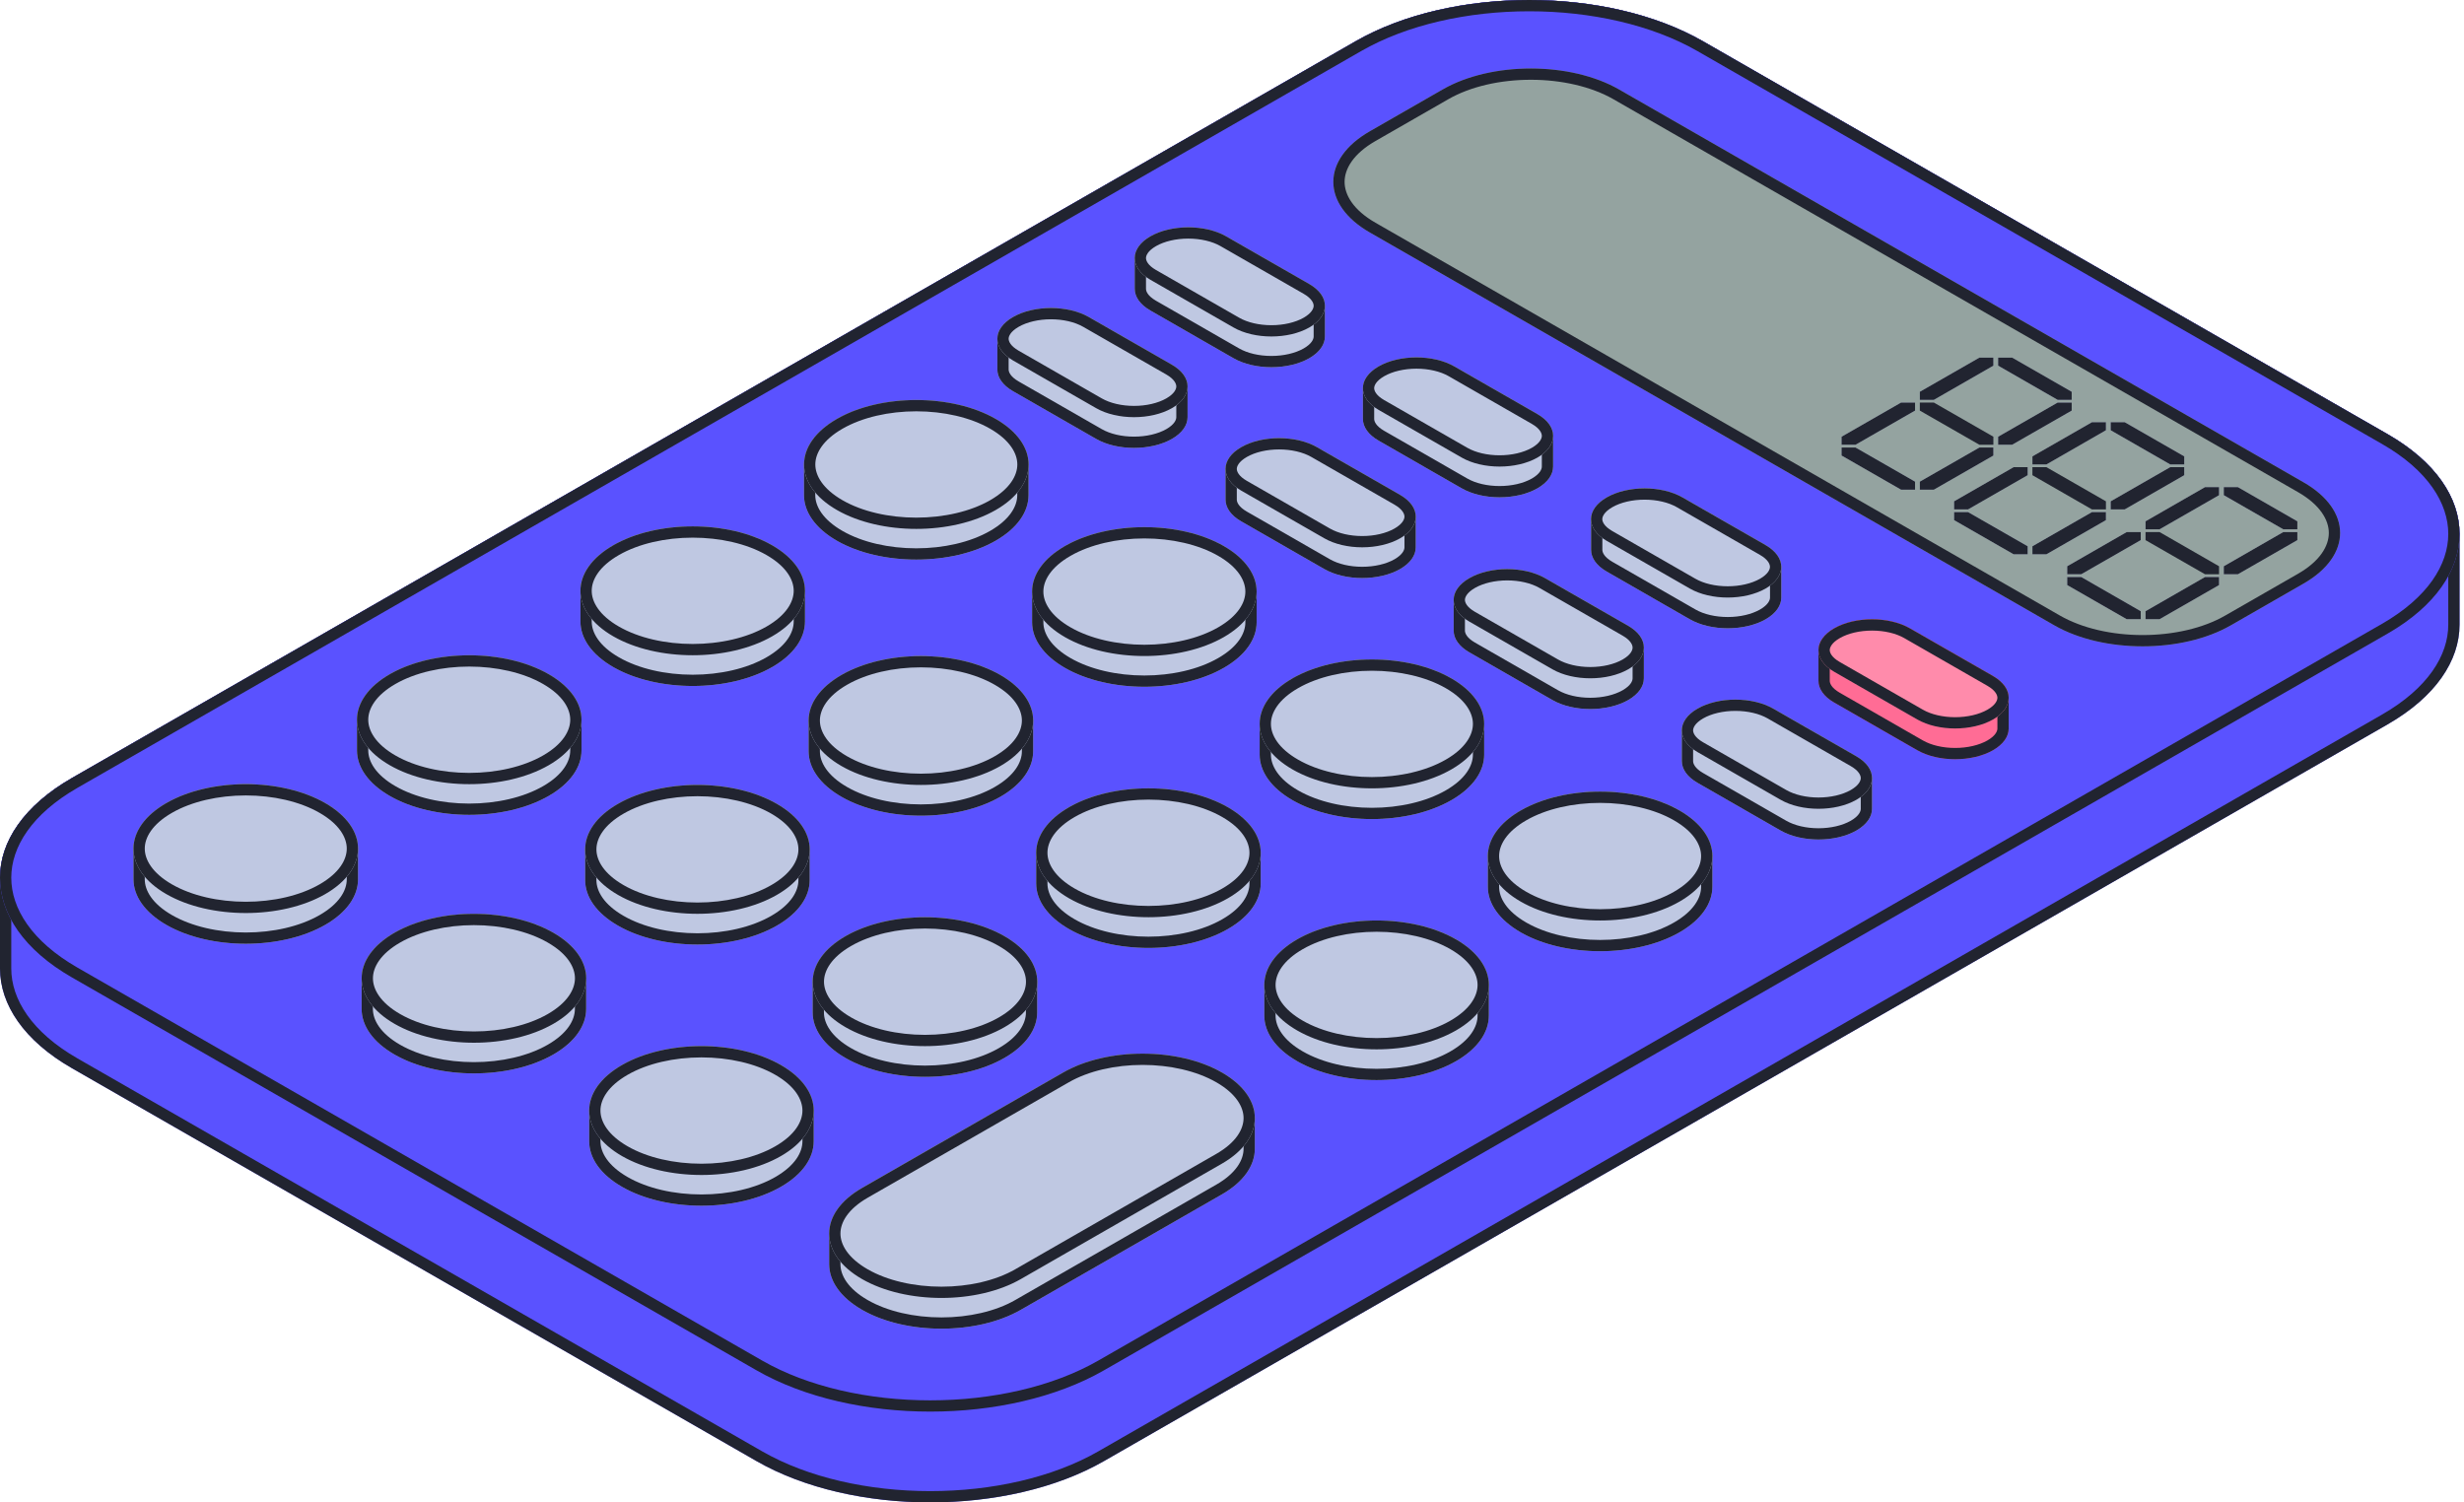 <?xml version="1.0" encoding="UTF-8"?>
<svg xmlns="http://www.w3.org/2000/svg" width="328" height="200" viewBox="0 0 328 200" fill="none">
  <path d="M317.823 57.795L226.707 5.501C220.316 1.831 211.942 0 203.574 0C195.2 0 186.825 1.831 180.441 5.501L9.583 103.566C3.192 107.236 0 112.039 0 116.843V128.927C0 133.731 3.192 138.543 9.583 142.205L100.698 194.499C107.089 198.169 115.457 200 123.832 200C132.206 200 140.581 198.169 146.965 194.499L317.823 96.434C324.214 92.764 327.406 87.96 327.406 83.157V71.073C327.406 66.269 324.214 61.465 317.823 57.795Z" fill="#5A52FF"></path>
  <path fill-rule="evenodd" clip-rule="evenodd" d="M226.707 5.501C220.316 1.831 211.942 0 203.574 0C195.2 0 186.825 1.831 180.441 5.501L9.583 103.566C3.192 107.236 0 112.039 0 116.843V128.927C0 133.731 3.192 138.543 9.583 142.205L100.698 194.499C107.089 198.169 115.457 200 123.832 200C132.206 200 140.581 198.169 146.965 194.499L317.823 96.434C324.214 92.764 327.406 87.96 327.406 83.157V71.073C327.406 66.269 324.214 61.465 317.823 57.795L226.707 5.501ZM317.076 59.096L225.961 6.802C219.851 3.294 211.75 1.5 203.574 1.5C195.391 1.5 187.291 3.294 181.189 6.801L10.33 104.867C10.33 104.867 10.33 104.867 10.33 104.867C4.21 108.381 1.5 112.769 1.5 116.843V128.927C1.5 133.003 4.211 137.397 10.329 140.903L10.329 140.904L101.445 193.198C107.555 196.706 115.649 198.5 123.832 198.5C132.015 198.5 140.115 196.706 146.217 193.199L146.218 193.198L317.076 95.133C317.076 95.133 317.076 95.133 317.076 95.133C323.196 91.619 325.906 87.231 325.906 83.157V71.073C325.906 66.998 323.196 62.61 317.076 59.096C317.076 59.096 317.076 59.096 317.076 59.096Z" fill="#212430"></path>
  <path d="M327.406 71.073C327.406 66.269 324.214 61.458 317.823 57.795L226.707 5.501C220.316 1.831 211.942 0 203.574 0C195.2 0 186.825 1.831 180.441 5.501L9.583 103.566C3.192 107.236 0 112.039 0 116.843C0 121.647 3.192 126.459 9.583 130.121L100.698 182.415C107.089 186.085 115.457 187.916 123.832 187.916C132.206 187.916 140.581 186.085 146.965 182.415L317.823 84.35C324.214 80.681 327.406 75.877 327.406 71.073Z" fill="#5A52FF"></path>
  <path fill-rule="evenodd" clip-rule="evenodd" d="M317.077 59.097L225.961 6.802C219.851 3.294 211.75 1.5 203.574 1.5C195.391 1.5 187.291 3.294 181.189 6.801L10.33 104.867C10.33 104.867 10.33 104.867 10.33 104.867C4.21 108.381 1.5 112.769 1.5 116.843C1.5 120.919 4.211 125.314 10.329 128.819L10.329 128.82L101.445 181.114C107.555 184.623 115.649 186.416 123.832 186.416C132.015 186.416 140.115 184.623 146.217 181.115L146.218 181.114L317.076 83.049C317.076 83.049 317.076 83.049 317.076 83.049C323.196 79.535 325.906 75.147 325.906 71.073C325.906 66.997 323.195 62.602 317.077 59.097ZM317.823 84.35L146.965 182.415C140.581 186.085 132.206 187.916 123.832 187.916C115.457 187.916 107.089 186.085 100.698 182.415L9.583 130.121C3.192 126.459 0 121.647 0 116.843C0 112.039 3.192 107.236 9.583 103.566L180.441 5.501C186.825 1.831 195.2 0 203.574 0C211.942 0 220.316 1.831 226.707 5.501L317.823 57.795C324.214 61.458 327.406 66.269 327.406 71.073C327.406 75.877 324.214 80.681 317.823 84.35Z" fill="#212430"></path>
  <path d="M311.507 70.947C311.507 68.507 309.888 66.069 306.644 64.208L215.529 11.913C212.285 10.053 208.034 9.118 203.783 9.118C199.533 9.118 195.282 10.045 192.038 11.913L182.351 17.473C179.107 19.334 177.488 21.773 177.488 24.212C177.488 26.651 179.107 29.09 182.351 30.951L273.466 83.246C276.71 85.106 280.961 86.04 285.212 86.04C289.462 86.04 293.713 85.114 296.957 83.246L306.644 77.685C309.888 75.825 311.507 73.386 311.507 70.947Z" fill="#94A3A0"></path>
  <path fill-rule="evenodd" clip-rule="evenodd" d="M305.898 65.509L214.783 13.214C211.819 11.514 207.841 10.618 203.783 10.618C199.724 10.618 195.748 11.508 192.786 13.213L192.785 13.214L183.097 18.774C180.126 20.479 178.988 22.502 178.988 24.212C178.988 25.923 180.125 27.945 183.097 29.65L274.212 81.944C274.212 81.944 274.213 81.944 274.212 81.944C277.176 83.644 281.154 84.54 285.212 84.54C289.271 84.54 293.247 83.651 296.209 81.946L305.898 76.385C308.869 74.68 310.007 72.657 310.007 70.947C310.007 69.236 308.869 67.213 305.898 65.509ZM273.466 83.246L182.351 30.951C179.107 29.09 177.488 26.651 177.488 24.212C177.488 21.773 179.107 19.334 182.351 17.473L192.038 11.913C195.282 10.045 199.533 9.118 203.783 9.118C208.034 9.118 212.285 10.053 215.529 11.913L306.644 64.208C309.888 66.069 311.507 68.507 311.507 70.947C311.507 73.386 309.888 75.825 306.644 77.685L296.957 83.246C293.713 85.114 289.462 86.04 285.212 86.04C280.961 86.04 276.71 85.106 273.466 83.246Z" fill="#212430"></path>
  <path d="M162.662 142.776C159.746 141.1 155.921 140.262 152.095 140.262C148.269 140.262 144.444 141.1 141.528 142.776L114.755 158.144C111.84 159.819 110.378 162.014 110.378 164.208V168.3C110.378 170.494 111.84 172.689 114.755 174.364C117.671 176.04 121.497 176.877 125.323 176.877C129.148 176.877 132.974 176.04 135.89 174.364L162.662 158.996C165.578 157.321 167.04 155.126 167.04 152.932V148.84C167.04 146.645 165.578 144.451 162.662 142.776Z" fill="#BFC8E2"></path>
  <path fill-rule="evenodd" clip-rule="evenodd" d="M142.275 144.077L115.503 159.444C112.857 160.965 111.878 162.744 111.878 164.208V168.3C111.878 169.764 112.857 171.543 115.503 173.064C118.137 174.577 121.689 175.377 125.323 175.377C128.956 175.377 132.508 174.577 135.143 173.064L161.915 157.696C164.561 156.175 165.54 154.396 165.54 152.932V148.84C165.54 147.376 164.561 145.597 161.915 144.076C159.281 142.562 155.729 141.762 152.095 141.762C148.461 141.762 144.909 142.563 142.275 144.077ZM114.755 158.144L141.528 142.776C144.444 141.1 148.269 140.262 152.095 140.262C155.921 140.262 159.746 141.1 162.662 142.776C165.578 144.451 167.04 146.645 167.04 148.84V152.932C167.04 155.126 165.578 157.321 162.662 158.996L135.89 174.364C132.974 176.04 129.148 176.877 125.323 176.877C121.497 176.877 117.671 176.04 114.755 174.364C111.84 172.689 110.378 170.494 110.378 168.3V164.208C110.378 162.014 111.84 159.819 114.755 158.144Z" fill="#212430"></path>
  <path d="M167.04 148.84C167.04 146.645 165.578 144.451 162.662 142.776C159.746 141.1 155.913 140.262 152.095 140.262C148.269 140.262 144.444 141.1 141.528 142.776L114.755 158.144C111.84 159.819 110.378 162.014 110.378 164.208C110.378 166.402 111.84 168.597 114.755 170.272C117.671 171.948 121.497 172.785 125.323 172.785C129.148 172.785 132.974 171.948 135.89 170.272L162.662 154.904C165.578 153.229 167.04 151.034 167.04 148.84Z" fill="#BFC8E2"></path>
  <path fill-rule="evenodd" clip-rule="evenodd" d="M142.275 144.077L115.503 159.444C112.857 160.965 111.878 162.744 111.878 164.208C111.878 165.672 112.857 167.451 115.503 168.972C118.137 170.485 121.689 171.285 125.323 171.285C128.956 171.285 132.508 170.485 135.143 168.972L161.915 153.603C161.915 153.604 161.915 153.603 161.915 153.603C164.561 152.083 165.54 150.304 165.54 148.84C165.54 147.376 164.561 145.597 161.915 144.076C159.281 142.563 155.722 141.762 152.095 141.762C148.461 141.762 144.909 142.563 142.275 144.077ZM135.89 170.272L162.662 154.904C165.578 153.229 167.04 151.034 167.04 148.84C167.04 146.645 165.578 144.451 162.662 142.776C159.746 141.1 155.913 140.262 152.095 140.262C148.269 140.262 144.444 141.1 141.528 142.776L114.755 158.144C111.84 159.819 110.378 162.014 110.378 164.208C110.378 166.402 111.84 168.597 114.755 170.272C117.671 171.948 121.497 172.785 125.323 172.785C129.148 172.785 132.974 171.948 135.89 170.272Z" fill="#212430"></path>
  <path d="M174.281 37.808L163.221 31.462C161.827 30.662 160.007 30.262 158.18 30.262C156.353 30.262 154.533 30.662 153.139 31.462C151.752 32.263 151.051 33.308 151.051 34.354V38.446C151.051 39.491 151.744 40.536 153.139 41.337L164.198 47.683C165.593 48.484 167.412 48.884 169.24 48.884C171.067 48.884 172.886 48.484 174.281 47.691C175.675 46.89 176.369 45.844 176.369 44.799V40.707C176.369 39.662 175.675 38.616 174.281 37.816V37.808Z" fill="#BFC8E2"></path>
  <path fill-rule="evenodd" clip-rule="evenodd" d="M174.281 37.816C175.675 38.616 176.369 39.662 176.369 40.707V44.799C176.369 45.844 175.675 46.89 174.281 47.691C172.886 48.484 171.067 48.884 169.24 48.884C167.412 48.884 165.593 48.484 164.198 47.683L153.139 41.337C151.744 40.536 151.051 39.491 151.051 38.446V34.354C151.051 33.308 151.752 32.263 153.139 31.462C154.533 30.662 156.353 30.262 158.18 30.262C160.007 30.262 161.827 30.662 163.221 31.462L174.281 37.808V37.816ZM172.781 38.677L162.475 32.764C161.36 32.124 159.814 31.762 158.18 31.762C156.547 31.762 155.001 32.123 153.887 32.762C152.765 33.41 152.551 34.041 152.551 34.354V38.446C152.551 38.762 152.762 39.391 153.885 40.036C153.885 40.036 153.886 40.036 153.885 40.036L164.945 46.382C166.059 47.022 167.606 47.384 169.24 47.384C170.872 47.384 172.42 47.023 173.537 46.388C174.658 45.743 174.869 45.115 174.869 44.799V40.707C174.869 40.391 174.658 39.762 173.534 39.117L172.781 38.684V38.677Z" fill="#212430"></path>
  <path d="M176.369 40.7C176.369 39.654 175.675 38.609 174.281 37.808L163.221 31.462C161.827 30.662 160.007 30.262 158.18 30.262C156.353 30.262 154.533 30.662 153.139 31.462C151.752 32.263 151.051 33.308 151.051 34.354C151.051 35.399 151.744 36.444 153.139 37.245L164.198 43.591C165.593 44.392 167.412 44.792 169.24 44.792C171.067 44.792 172.886 44.392 174.281 43.598C175.675 42.798 176.369 41.752 176.369 40.707V40.7Z" fill="#BFC8E2"></path>
  <path fill-rule="evenodd" clip-rule="evenodd" d="M164.198 43.591C165.593 44.392 167.412 44.792 169.24 44.792C171.067 44.792 172.886 44.392 174.281 43.598C175.675 42.798 176.369 41.752 176.369 40.707V40.7C176.369 39.654 175.675 38.609 174.281 37.808L163.221 31.462C161.827 30.662 160.007 30.262 158.18 30.262C156.353 30.262 154.533 30.662 153.139 31.462C151.752 32.263 151.051 33.308 151.051 34.354C151.051 35.399 151.744 36.444 153.139 37.245L164.198 43.591ZM153.886 35.944L164.945 42.29C166.059 42.93 167.606 43.292 169.24 43.292C170.872 43.292 172.42 42.93 173.537 42.296C174.658 41.651 174.869 41.023 174.869 40.707V40.7C174.869 40.384 174.658 39.754 173.534 39.109L162.475 32.764C161.36 32.124 159.814 31.762 158.18 31.762C156.547 31.762 155.001 32.123 153.887 32.762C152.765 33.41 152.551 34.041 152.551 34.354C152.551 34.669 152.762 35.299 153.886 35.944C153.886 35.944 153.886 35.944 153.886 35.944Z" fill="#212430"></path>
  <path d="M155.996 48.55L144.936 42.205C143.542 41.404 141.722 41.004 139.895 41.004C138.068 41.004 136.248 41.404 134.854 42.205C133.467 43.005 132.766 44.051 132.766 45.096V49.188C132.766 50.233 133.459 51.279 134.854 52.079L145.913 58.425C147.308 59.226 149.127 59.626 150.954 59.626C152.782 59.626 154.601 59.226 155.996 58.433C157.39 57.632 158.084 56.587 158.084 55.541V51.449C158.084 50.404 157.39 49.359 155.996 48.558V48.55Z" fill="#BFC8E2"></path>
  <path fill-rule="evenodd" clip-rule="evenodd" d="M155.996 48.558C157.39 49.359 158.084 50.404 158.084 51.449V55.541C158.084 56.587 157.39 57.632 155.996 58.433C154.601 59.226 152.782 59.626 150.954 59.626C149.127 59.626 147.308 59.226 145.913 58.425L134.854 52.079C133.459 51.279 132.766 50.233 132.766 49.188V45.096C132.766 44.051 133.467 43.005 134.854 42.205C136.248 41.404 138.068 41.004 139.895 41.004C141.722 41.004 143.542 41.404 144.936 42.205L155.996 48.55V48.558ZM154.496 49.419L144.19 43.506L144.189 43.505C143.075 42.866 141.529 42.504 139.895 42.504C138.262 42.504 136.716 42.865 135.602 43.505C134.48 44.153 134.266 44.783 134.266 45.096V49.188C134.266 49.504 134.477 50.133 135.6 50.778C135.6 50.778 135.6 50.778 135.601 50.779L146.66 57.124L146.66 57.124C147.774 57.764 149.321 58.126 150.954 58.126C152.587 58.126 154.135 57.765 155.252 57.13C156.373 56.486 156.584 55.857 156.584 55.541V51.449C156.584 51.133 156.372 50.504 155.249 49.859L154.496 49.426V49.419Z" fill="#212430"></path>
  <path d="M158.084 51.442C158.084 50.397 157.39 49.351 155.996 48.55L144.936 42.205C143.542 41.404 141.722 41.004 139.895 41.004C138.068 41.004 136.248 41.404 134.854 42.205C133.467 43.005 132.766 44.051 132.766 45.096C132.766 46.141 133.459 47.187 134.854 47.987L145.913 54.333C147.308 55.134 149.127 55.534 150.954 55.534C152.782 55.534 154.601 55.134 155.996 54.34C157.39 53.54 158.084 52.495 158.084 51.449V51.442Z" fill="#BFC8E2"></path>
  <path fill-rule="evenodd" clip-rule="evenodd" d="M145.913 54.333C147.308 55.134 149.127 55.534 150.954 55.534C152.782 55.534 154.601 55.134 155.996 54.34C157.39 53.54 158.084 52.495 158.084 51.449V51.442C158.084 50.397 157.39 49.351 155.996 48.55L144.936 42.205C143.542 41.404 141.722 41.004 139.895 41.004C138.068 41.004 136.248 41.404 134.854 42.205C133.467 43.005 132.766 44.051 132.766 45.096C132.766 46.141 133.459 47.187 134.854 47.987L145.913 54.333ZM135.602 43.505C136.716 42.865 138.262 42.504 139.895 42.504C141.529 42.504 143.075 42.866 144.189 43.505L155.249 49.851C155.249 49.851 155.249 49.852 155.249 49.851C156.372 50.496 156.584 51.126 156.584 51.442V51.449C156.584 51.765 156.373 52.394 155.251 53.038C154.135 53.673 152.587 54.034 150.954 54.034C149.321 54.034 147.774 53.672 146.66 53.032L135.601 46.686C135.6 46.686 135.601 46.686 135.601 46.686C134.477 46.041 134.266 45.412 134.266 45.096C134.266 44.783 134.48 44.153 135.602 43.505Z" fill="#212430"></path>
  <path d="M204.656 55.126L193.596 48.78C192.202 47.98 190.382 47.579 188.555 47.579C186.728 47.579 184.908 47.98 183.514 48.78C182.127 49.581 181.426 50.626 181.426 51.672V55.764C181.426 56.809 182.119 57.854 183.514 58.655L194.573 65.001C195.968 65.802 197.788 66.202 199.615 66.202C201.442 66.202 203.261 65.802 204.656 65.008C206.05 64.208 206.744 63.162 206.744 62.117V58.025C206.744 56.98 206.05 55.934 204.656 55.134V55.126Z" fill="#BFC8E2"></path>
  <path fill-rule="evenodd" clip-rule="evenodd" d="M204.656 55.134C206.05 55.934 206.744 56.98 206.744 58.025V62.117C206.744 63.162 206.05 64.208 204.656 65.008C203.261 65.802 201.442 66.202 199.615 66.202C197.788 66.202 195.968 65.802 194.573 65.001L183.514 58.655C182.119 57.854 181.426 56.809 181.426 55.764V51.672C181.426 50.626 182.127 49.581 183.514 48.78C184.908 47.98 186.728 47.579 188.555 47.579C190.382 47.579 192.202 47.98 193.596 48.78L204.656 55.126V55.134ZM203.156 55.995L192.85 50.081L192.85 50.081C191.735 49.441 190.189 49.079 188.555 49.079C186.922 49.079 185.376 49.441 184.262 50.08C183.14 50.728 182.926 51.359 182.926 51.672V55.764C182.926 56.08 183.137 56.709 184.26 57.354C184.261 57.354 184.261 57.354 184.261 57.354L195.32 63.7L195.32 63.7C196.435 64.34 197.981 64.702 199.615 64.702C201.247 64.702 202.795 64.341 203.912 63.706C205.033 63.061 205.244 62.433 205.244 62.117V58.025C205.244 57.709 205.033 57.08 203.909 56.434L203.156 56.002V55.995Z" fill="#212430"></path>
  <path d="M206.744 58.017C206.744 56.972 206.05 55.927 204.656 55.126L193.596 48.78C192.202 47.98 190.382 47.579 188.555 47.579C186.728 47.579 184.908 47.98 183.514 48.78C182.127 49.581 181.426 50.626 181.426 51.672C181.426 52.717 182.119 53.762 183.514 54.563L194.573 60.909C195.968 61.709 197.788 62.11 199.615 62.11C201.442 62.11 203.261 61.709 204.656 60.916C206.05 60.115 206.744 59.07 206.744 58.025V58.017Z" fill="#BFC8E2"></path>
  <path fill-rule="evenodd" clip-rule="evenodd" d="M194.573 60.909C195.968 61.709 197.788 62.11 199.615 62.11C201.442 62.11 203.261 61.709 204.656 60.916C206.05 60.115 206.744 59.07 206.744 58.025V58.017C206.744 56.972 206.05 55.927 204.656 55.126L193.596 48.78C192.202 47.98 190.382 47.579 188.555 47.579C186.728 47.579 184.908 47.98 183.514 48.78C182.127 49.581 181.426 50.626 181.426 51.672C181.426 52.717 182.119 53.762 183.514 54.563L194.573 60.909ZM184.262 50.08C185.377 49.441 186.922 49.079 188.555 49.079C190.189 49.079 191.735 49.441 192.85 50.081L203.909 56.427C203.909 56.427 203.909 56.427 203.909 56.427C205.032 57.072 205.244 57.702 205.244 58.017V58.025C205.244 58.34 205.033 58.969 203.912 59.614C202.795 60.248 201.247 60.61 199.615 60.61C197.981 60.61 196.435 60.248 195.32 59.608L184.261 53.262C184.261 53.262 184.261 53.262 184.261 53.262C183.137 52.617 182.926 51.987 182.926 51.672C182.926 51.359 183.14 50.728 184.262 50.08Z" fill="#212430"></path>
  <path d="M186.37 65.876L175.31 59.53C173.916 58.729 172.096 58.329 170.269 58.329C168.442 58.329 166.622 58.729 165.228 59.53C163.841 60.331 163.14 61.376 163.14 62.421V66.513C163.14 67.559 163.833 68.604 165.228 69.405L176.287 75.751C177.682 76.551 179.501 76.951 181.328 76.951C183.156 76.951 184.975 76.551 186.37 75.758C187.764 74.957 188.458 73.912 188.458 72.867V68.774C188.458 67.729 187.764 66.684 186.37 65.883V65.876Z" fill="#BFC8E2"></path>
  <path fill-rule="evenodd" clip-rule="evenodd" d="M186.37 65.883C187.764 66.684 188.458 67.729 188.458 68.774V72.867C188.458 73.912 187.764 74.957 186.37 75.758C184.975 76.551 183.156 76.951 181.328 76.951C179.501 76.951 177.682 76.551 176.287 75.751L165.228 69.405C163.833 68.604 163.14 67.559 163.14 66.513V62.421C163.14 61.376 163.841 60.331 165.228 59.53C166.622 58.729 168.442 58.329 170.269 58.329C172.096 58.329 173.916 58.729 175.31 59.53L186.37 65.876V65.883ZM184.87 66.744L174.564 60.831L174.563 60.831C173.449 60.191 171.903 59.829 170.269 59.829C168.636 59.829 167.09 60.191 165.976 60.83C164.854 61.478 164.64 62.109 164.64 62.421V66.513C164.64 66.829 164.851 67.459 165.974 68.103C165.974 68.104 165.974 68.104 165.975 68.104L177.034 74.449L177.034 74.45C178.148 75.089 179.695 75.451 181.328 75.451C182.961 75.451 184.509 75.09 185.626 74.456C186.747 73.811 186.958 73.182 186.958 72.867V68.774C186.958 68.459 186.746 67.829 185.623 67.184L184.87 66.752V66.744Z" fill="#212430"></path>
  <path d="M188.458 68.767C188.458 67.722 187.764 66.676 186.37 65.876L175.31 59.53C173.916 58.729 172.096 58.329 170.269 58.329C168.442 58.329 166.622 58.729 165.228 59.53C163.841 60.331 163.14 61.376 163.14 62.421C163.14 63.466 163.833 64.512 165.228 65.312L176.287 71.658C177.682 72.459 179.501 72.859 181.328 72.859C183.156 72.859 184.975 72.459 186.37 71.666C187.764 70.865 188.458 69.82 188.458 68.774V68.767Z" fill="#BFC8E2"></path>
  <path fill-rule="evenodd" clip-rule="evenodd" d="M176.287 71.658C177.682 72.459 179.501 72.859 181.328 72.859C183.156 72.859 184.975 72.459 186.37 71.666C187.764 70.865 188.458 69.82 188.458 68.774V68.767C188.458 67.722 187.764 66.676 186.37 65.876L175.31 59.53C173.916 58.729 172.096 58.329 170.269 58.329C168.442 58.329 166.622 58.729 165.228 59.53C163.841 60.331 163.14 61.376 163.14 62.421C163.14 63.466 163.833 64.512 165.228 65.312L176.287 71.658ZM165.976 60.83C167.09 60.191 168.636 59.829 170.269 59.829C171.903 59.829 173.449 60.191 174.563 60.831L185.623 67.177C185.623 67.177 185.623 67.177 185.623 67.177C186.746 67.822 186.958 68.451 186.958 68.767V68.774C186.958 69.09 186.747 69.719 185.625 70.363C184.509 70.998 182.961 71.359 181.328 71.359C179.695 71.359 178.148 70.997 177.034 70.357L165.975 64.011C165.974 64.011 165.975 64.011 165.975 64.011C164.851 63.367 164.64 62.737 164.64 62.421C164.64 62.109 164.854 61.478 165.976 60.83Z" fill="#212430"></path>
  <path d="M235.031 72.563L223.971 66.217C222.577 65.416 220.757 65.016 218.93 65.016C217.103 65.016 215.283 65.416 213.889 66.217C212.502 67.017 211.801 68.063 211.801 69.108V73.2C211.801 74.246 212.494 75.291 213.889 76.092L224.948 82.438C226.343 83.238 228.163 83.638 229.99 83.638C231.817 83.638 233.636 83.238 235.031 82.445C236.425 81.644 237.119 80.599 237.119 79.554V75.461C237.119 74.416 236.425 73.371 235.031 72.57V72.563Z" fill="#BFC8E2"></path>
  <path fill-rule="evenodd" clip-rule="evenodd" d="M235.031 72.57C236.425 73.371 237.119 74.416 237.119 75.461V79.554C237.119 80.599 236.425 81.644 235.031 82.445C233.636 83.238 231.817 83.638 229.99 83.638C228.163 83.638 226.343 83.238 224.948 82.438L213.889 76.092C212.494 75.291 211.801 74.246 211.801 73.2V69.108C211.801 68.063 212.502 67.017 213.889 66.217C215.283 65.416 217.103 65.016 218.93 65.016C220.757 65.016 222.577 65.416 223.971 66.217L235.031 72.563V72.57ZM233.531 73.431L223.225 67.518L223.225 67.518C222.11 66.878 220.564 66.516 218.93 66.516C217.297 66.516 215.752 66.878 214.637 67.517C213.515 68.165 213.301 68.796 213.301 69.108V73.2C213.301 73.516 213.512 74.145 214.635 74.79C214.636 74.791 214.636 74.791 214.636 74.791L225.695 81.136L225.695 81.137C226.81 81.776 228.356 82.138 229.99 82.138C231.622 82.138 233.17 81.777 234.287 81.142C235.408 80.498 235.619 79.869 235.619 79.554V75.461C235.619 75.146 235.408 74.516 234.284 73.871L233.531 73.439V73.431Z" fill="#212430"></path>
  <path d="M237.111 75.454C237.111 74.409 236.418 73.363 235.023 72.563L223.964 66.217C222.569 65.416 220.749 65.016 218.922 65.016C217.095 65.016 215.276 65.416 213.881 66.217C212.494 67.017 211.793 68.063 211.793 69.108C211.793 70.153 212.487 71.199 213.881 71.999L224.941 78.345C226.335 79.146 228.155 79.546 229.982 79.546C231.809 79.546 233.628 79.146 235.023 78.353C236.418 77.552 237.111 76.507 237.111 75.461V75.454Z" fill="#BFC8E2"></path>
  <path fill-rule="evenodd" clip-rule="evenodd" d="M224.941 78.345C226.335 79.146 228.155 79.546 229.982 79.546C231.809 79.546 233.628 79.146 235.023 78.353C236.418 77.552 237.111 76.507 237.111 75.461V75.454C237.111 74.409 236.418 73.363 235.023 72.563L223.964 66.217C222.569 65.416 220.749 65.016 218.922 65.016C217.095 65.016 215.276 65.416 213.881 66.217C212.494 67.017 211.793 68.063 211.793 69.108C211.793 70.153 212.487 71.199 213.881 71.999L224.941 78.345ZM214.629 67.517C213.508 68.165 213.293 68.796 213.293 69.108C213.293 69.424 213.504 70.053 214.628 70.698C214.628 70.698 214.628 70.698 214.628 70.698L225.687 77.044C226.801 77.684 228.348 78.046 229.982 78.046C231.614 78.046 233.162 77.685 234.279 77.05C235.4 76.406 235.611 75.777 235.611 75.461V75.454C235.611 75.138 235.4 74.509 234.276 73.864L223.217 67.518C222.103 66.878 220.556 66.516 218.922 66.516C217.289 66.516 215.744 66.878 214.629 67.517Z" fill="#212430"></path>
  <path d="M216.737 83.312L205.677 76.966C204.283 76.166 202.463 75.765 200.636 75.765C198.809 75.765 196.989 76.166 195.595 76.966C194.208 77.767 193.507 78.812 193.507 79.858V83.95C193.507 84.995 194.2 86.04 195.595 86.841L206.654 93.187C208.049 93.988 209.869 94.388 211.696 94.388C213.523 94.388 215.342 93.988 216.737 93.194C218.131 92.394 218.825 91.349 218.825 90.303V86.211C218.825 85.166 218.131 84.12 216.737 83.32V83.312Z" fill="#BFC8E2"></path>
  <path fill-rule="evenodd" clip-rule="evenodd" d="M216.737 83.32C218.131 84.12 218.825 85.166 218.825 86.211V90.303C218.825 91.349 218.131 92.394 216.737 93.194C215.342 93.988 213.523 94.388 211.696 94.388C209.869 94.388 208.049 93.988 206.654 93.187L195.595 86.841C194.2 86.04 193.507 84.995 193.507 83.95V79.858C193.507 78.812 194.208 77.767 195.595 76.966C196.989 76.166 198.809 75.765 200.636 75.765C202.463 75.765 204.283 76.166 205.677 76.966L216.737 83.312V83.32ZM215.237 84.181L204.931 78.267C203.817 77.628 202.27 77.265 200.636 77.265C199.003 77.265 197.458 77.627 196.343 78.266C195.222 78.914 195.007 79.545 195.007 79.858V83.95C195.007 84.266 195.218 84.895 196.341 85.54C196.341 85.54 196.342 85.54 196.341 85.54L207.401 91.886C208.515 92.526 210.062 92.888 211.696 92.888C213.328 92.888 214.876 92.527 215.993 91.892C217.114 91.247 217.325 90.619 217.325 90.303V86.211C217.325 85.895 217.114 85.266 215.99 84.621L215.237 84.188V84.181Z" fill="#212430"></path>
  <path d="M218.825 86.204C218.825 85.158 218.131 84.113 216.737 83.312L205.677 76.966C204.283 76.166 202.463 75.765 200.636 75.765C198.809 75.765 196.989 76.166 195.595 76.966C194.208 77.767 193.507 78.812 193.507 79.858C193.507 80.903 194.2 81.948 195.595 82.749L206.654 89.095C208.049 89.895 209.869 90.296 211.696 90.296C213.523 90.296 215.342 89.895 216.737 89.102C218.131 88.302 218.825 87.256 218.825 86.211V86.204Z" fill="#BFC8E2"></path>
  <path fill-rule="evenodd" clip-rule="evenodd" d="M206.654 89.095C208.049 89.895 209.869 90.296 211.696 90.296C213.523 90.296 215.342 89.895 216.737 89.102C218.131 88.302 218.825 87.256 218.825 86.211V86.204C218.825 85.158 218.131 84.113 216.737 83.312L205.677 76.966C204.283 76.166 202.463 75.765 200.636 75.765C198.809 75.765 196.989 76.166 195.595 76.966C194.208 77.767 193.507 78.812 193.507 79.858C193.507 80.903 194.2 81.948 195.595 82.749L206.654 89.095ZM196.343 78.266C195.222 78.914 195.007 79.545 195.007 79.858C195.007 80.174 195.218 80.803 196.341 81.448C196.341 81.448 196.342 81.448 196.341 81.448L207.401 87.794C208.515 88.433 210.062 88.796 211.696 88.796C213.328 88.796 214.876 88.434 215.993 87.8C217.114 87.155 217.325 86.527 217.325 86.211V86.204C217.325 85.888 217.114 85.258 215.99 84.613L204.931 78.267C203.817 77.628 202.27 77.265 200.636 77.265C199.003 77.265 197.458 77.627 196.343 78.266Z" fill="#212430"></path>
  <path d="M247.111 100.682L236.051 94.337C234.657 93.536 232.837 93.135 231.01 93.135C229.183 93.135 227.363 93.536 225.969 94.337C224.582 95.137 223.881 96.182 223.881 97.228V101.32C223.881 102.365 224.574 103.411 225.969 104.211L237.028 110.557C238.423 111.358 240.243 111.758 242.07 111.758C243.897 111.758 245.716 111.358 247.111 110.564C248.505 109.764 249.199 108.719 249.199 107.673V103.581C249.199 102.536 248.505 101.49 247.111 100.69V100.682Z" fill="#BFC8E2"></path>
  <path fill-rule="evenodd" clip-rule="evenodd" d="M247.111 100.69C248.505 101.49 249.199 102.536 249.199 103.581V107.673C249.199 108.719 248.505 109.764 247.111 110.564C245.716 111.358 243.897 111.758 242.07 111.758C240.243 111.758 238.423 111.358 237.028 110.557L225.969 104.211C224.574 103.411 223.881 102.365 223.881 101.32V97.228C223.881 96.182 224.582 95.137 225.969 94.337C227.363 93.536 229.183 93.135 231.01 93.135C232.837 93.135 234.657 93.536 236.051 94.337L247.111 100.682V100.69ZM245.611 101.551L235.305 95.638L235.305 95.637C234.19 94.998 232.644 94.635 231.01 94.635C229.377 94.635 227.832 94.997 226.717 95.636C225.596 96.284 225.381 96.915 225.381 97.228V101.32C225.381 101.636 225.592 102.265 226.715 102.91C226.716 102.91 226.716 102.91 226.716 102.91L237.775 109.256L237.775 109.256C238.89 109.896 240.436 110.258 242.07 110.258C243.702 110.258 245.25 109.897 246.367 109.262C247.488 108.618 247.699 107.989 247.699 107.673V103.581C247.699 103.265 247.488 102.636 246.364 101.991L245.611 101.558V101.551Z" fill="#212430"></path>
  <path d="M249.199 103.574C249.199 102.528 248.505 101.483 247.111 100.682L236.051 94.337C234.657 93.536 232.837 93.135 231.01 93.135C229.183 93.135 227.363 93.536 225.969 94.337C224.582 95.137 223.881 96.182 223.881 97.228C223.881 98.273 224.574 99.318 225.969 100.119L237.028 106.465C238.423 107.266 240.243 107.666 242.07 107.666C243.897 107.666 245.716 107.266 247.111 106.472C248.505 105.672 249.199 104.626 249.199 103.581V103.574Z" fill="#BFC8E2"></path>
  <path fill-rule="evenodd" clip-rule="evenodd" d="M235.305 95.637C234.19 94.998 232.644 94.635 231.01 94.635C229.377 94.635 227.832 94.997 226.717 95.636C225.596 96.284 225.381 96.915 225.381 97.228C225.381 97.544 225.592 98.173 226.715 98.818C226.715 98.818 226.716 98.818 226.715 98.818L237.775 105.164C238.889 105.804 240.436 106.166 242.07 106.166C243.702 106.166 245.25 105.804 246.367 105.17C247.488 104.525 247.699 103.897 247.699 103.581V103.574C247.699 103.258 247.488 102.628 246.364 101.983C246.364 101.983 246.365 101.983 246.364 101.983L235.305 95.637ZM247.111 100.682C248.505 101.483 249.199 102.528 249.199 103.574V103.581C249.199 104.626 248.505 105.672 247.111 106.472C245.716 107.266 243.897 107.666 242.07 107.666C240.243 107.666 238.423 107.266 237.028 106.465L225.969 100.119C224.574 99.318 223.881 98.273 223.881 97.228C223.881 96.182 224.582 95.137 225.969 94.337C227.363 93.536 229.183 93.135 231.01 93.135C232.837 93.135 234.657 93.536 236.051 94.337L247.111 100.682Z" fill="#212430"></path>
  <path d="M265.3 89.992L254.241 83.646C252.846 82.845 251.027 82.445 249.2 82.445C247.373 82.445 245.553 82.845 244.158 83.646C242.771 84.447 242.07 85.492 242.07 86.537V90.629C242.07 91.675 242.764 92.72 244.158 93.521L255.218 99.867C256.612 100.667 258.432 101.068 260.259 101.068C262.086 101.068 263.906 100.667 265.3 99.874C266.695 99.073 267.388 98.028 267.388 96.983V92.891C267.388 91.845 266.695 90.8 265.3 89.999V89.992Z" fill="#FF6C95"></path>
  <path fill-rule="evenodd" clip-rule="evenodd" d="M265.3 89.999C266.695 90.8 267.388 91.845 267.388 92.891V96.983C267.388 98.028 266.695 99.073 265.3 99.874C263.906 100.667 262.086 101.068 260.259 101.068C258.432 101.068 256.612 100.667 255.218 99.867L244.158 93.521C242.764 92.72 242.07 91.675 242.07 90.629V86.537C242.07 85.492 242.771 84.447 244.158 83.646C245.553 82.845 247.373 82.445 249.2 82.445C251.027 82.445 252.846 82.845 254.241 83.646L265.3 89.992V89.999ZM263.8 90.861L253.494 84.947C252.38 84.307 250.833 83.945 249.2 83.945C247.567 83.945 246.021 84.307 244.907 84.946C243.785 85.594 243.57 86.225 243.57 86.537V90.629C243.57 90.945 243.782 91.575 244.905 92.22C244.905 92.22 244.905 92.22 244.905 92.22L255.964 98.566C257.079 99.205 258.626 99.568 260.259 99.568C261.891 99.568 263.439 99.206 264.556 98.572C265.677 97.927 265.888 97.298 265.888 96.983V92.891C265.888 92.575 265.677 91.945 264.553 91.3L263.8 90.868V90.861Z" fill="#212430"></path>
  <path d="M267.388 92.883C267.388 91.838 266.695 90.793 265.3 89.992L254.241 83.646C252.846 82.845 251.027 82.445 249.2 82.445C247.373 82.445 245.553 82.845 244.158 83.646C242.771 84.447 242.07 85.492 242.07 86.537C242.07 87.583 242.764 88.628 244.158 89.428L255.218 95.775C256.612 96.575 258.432 96.975 260.259 96.975C262.086 96.975 263.906 96.575 265.3 95.782C266.695 94.981 267.388 93.936 267.388 92.891V92.883Z" fill="#FF8BAB"></path>
  <path fill-rule="evenodd" clip-rule="evenodd" d="M255.218 95.775C256.612 96.575 258.432 96.975 260.259 96.975C262.086 96.975 263.906 96.575 265.3 95.782C266.695 94.981 267.388 93.936 267.388 92.891V92.883C267.388 91.838 266.695 90.793 265.3 89.992L254.241 83.646C252.846 82.845 251.027 82.445 249.2 82.445C247.373 82.445 245.553 82.845 244.158 83.646C242.771 84.447 242.07 85.492 242.07 86.537C242.07 87.583 242.764 88.628 244.158 89.428L255.218 95.775ZM244.907 84.946C243.785 85.594 243.57 86.225 243.57 86.537C243.57 86.853 243.782 87.483 244.905 88.127C244.905 88.127 244.905 88.128 244.905 88.127L255.964 94.473C257.079 95.113 258.626 95.475 260.259 95.475C261.891 95.475 263.439 95.114 264.556 94.48C265.677 93.835 265.888 93.206 265.888 92.891V92.883C265.888 92.567 265.677 91.938 264.553 91.293L253.494 84.947C252.38 84.307 250.833 83.945 249.2 83.945C247.567 83.945 246.021 84.307 244.907 84.946Z" fill="#212430"></path>
  <path d="M132.537 55.76C129.622 54.084 125.796 53.247 121.97 53.247C118.145 53.247 114.319 54.084 111.403 55.76C108.487 57.435 107.025 59.63 107.025 61.824V65.916C107.025 68.111 108.487 70.305 111.403 71.98C114.319 73.656 118.145 74.493 121.97 74.493C125.796 74.493 129.622 73.656 132.537 71.98C135.453 70.305 136.915 68.111 136.915 65.916V61.824C136.915 59.63 135.453 57.435 132.537 55.76Z" fill="#BFC8E2"></path>
  <path fill-rule="evenodd" clip-rule="evenodd" d="M131.79 57.06C129.156 55.547 125.604 54.747 121.97 54.747C118.337 54.747 114.785 55.547 112.15 57.06C109.504 58.581 108.525 60.36 108.525 61.824V65.916C108.525 67.38 109.504 69.159 112.15 70.68C114.785 72.194 118.337 72.993 121.97 72.993C125.604 72.993 129.156 72.194 131.79 70.68C134.436 69.159 135.415 67.38 135.415 65.916V61.824C135.415 60.36 134.436 58.581 131.79 57.06ZM121.97 53.247C125.796 53.247 129.622 54.084 132.537 55.76C135.453 57.435 136.915 59.63 136.915 61.824V65.916C136.915 68.111 135.453 70.305 132.537 71.98C129.622 73.656 125.796 74.493 121.97 74.493C118.145 74.493 114.319 73.656 111.403 71.98C108.487 70.305 107.025 68.111 107.025 65.916V61.824C107.025 59.63 108.487 57.435 111.403 55.76C114.319 54.084 118.145 53.247 121.97 53.247Z" fill="#212430"></path>
  <path d="M136.923 61.831C136.923 59.637 135.461 57.442 132.545 55.767C129.629 54.091 125.804 53.254 121.978 53.254C118.152 53.254 114.327 54.091 111.411 55.767C108.495 57.442 107.033 59.637 107.033 61.831C107.033 64.025 108.495 66.22 111.411 67.895C114.327 69.571 118.152 70.408 121.978 70.408C125.804 70.408 129.629 69.571 132.545 67.895C135.461 66.22 136.923 64.025 136.923 61.831Z" fill="#BFC8E2"></path>
  <path fill-rule="evenodd" clip-rule="evenodd" d="M135.423 61.831C135.423 60.367 134.444 58.588 131.798 57.067C129.163 55.554 125.612 54.754 121.978 54.754C118.344 54.754 114.793 55.554 112.158 57.067C109.512 58.588 108.533 60.367 108.533 61.831C108.533 63.295 109.512 65.074 112.158 66.595C114.793 68.108 118.344 68.908 121.978 68.908C125.612 68.908 129.163 68.108 131.798 66.595C134.444 65.074 135.423 63.295 135.423 61.831ZM132.545 55.767C135.461 57.442 136.923 59.637 136.923 61.831C136.923 64.025 135.461 66.22 132.545 67.895C129.629 69.571 125.804 70.408 121.978 70.408C118.152 70.408 114.327 69.571 111.411 67.895C108.495 66.22 107.033 64.025 107.033 61.831C107.033 59.637 108.495 57.442 111.411 55.767C114.327 54.091 118.152 53.254 121.978 53.254C125.804 53.254 129.629 54.091 132.545 55.767Z" fill="#212430"></path>
  <path d="M102.779 72.585C99.863 70.909 96.037 70.072 92.211 70.072C88.386 70.072 84.56 70.909 81.644 72.585C78.728 74.26 77.267 76.455 77.267 78.649V82.741C77.267 84.936 78.728 87.13 81.644 88.806C84.56 90.481 88.386 91.319 92.211 91.319C96.037 91.319 99.863 90.481 102.779 88.806C105.695 87.13 107.156 84.936 107.156 82.741V78.649C107.156 76.455 105.695 74.26 102.779 72.585Z" fill="#BFC8E2"></path>
  <path fill-rule="evenodd" clip-rule="evenodd" d="M102.031 73.885C99.397 72.372 95.845 71.572 92.211 71.572C88.578 71.572 85.026 72.372 82.391 73.885C79.745 75.406 78.767 77.185 78.767 78.649V82.741C78.767 84.206 79.745 85.984 82.391 87.505C85.026 89.019 88.578 89.819 92.211 89.819C95.845 89.819 99.397 89.019 102.031 87.505C104.678 85.984 105.656 84.206 105.656 82.741V78.649C105.656 77.185 104.678 75.406 102.031 73.885ZM92.211 70.072C96.037 70.072 99.863 70.909 102.779 72.585C105.695 74.26 107.156 76.455 107.156 78.649V82.741C107.156 84.936 105.695 87.13 102.779 88.806C99.863 90.481 96.037 91.319 92.211 91.319C88.386 91.319 84.56 90.481 81.644 88.806C78.728 87.13 77.267 84.936 77.267 82.741V78.649C77.267 76.455 78.728 74.26 81.644 72.585C84.56 70.909 88.386 70.072 92.211 70.072Z" fill="#212430"></path>
  <path d="M107.156 78.649C107.156 76.455 105.695 74.26 102.779 72.585C99.863 70.909 96.037 70.072 92.211 70.072C88.386 70.072 84.56 70.909 81.644 72.585C78.728 74.26 77.267 76.455 77.267 78.649C77.267 80.844 78.728 83.038 81.644 84.713C84.56 86.389 88.386 87.227 92.211 87.227C96.037 87.227 99.863 86.389 102.779 84.713C105.695 83.038 107.156 80.844 107.156 78.649Z" fill="#BFC8E2"></path>
  <path fill-rule="evenodd" clip-rule="evenodd" d="M105.656 78.649C105.656 77.185 104.678 75.406 102.031 73.885C99.397 72.372 95.845 71.572 92.211 71.572C88.578 71.572 85.026 72.372 82.391 73.885C79.745 75.406 78.767 77.185 78.767 78.649C78.767 80.113 79.745 81.892 82.391 83.413C85.026 84.927 88.578 85.727 92.211 85.727C95.845 85.727 99.397 84.927 102.031 83.413C104.678 81.892 105.656 80.113 105.656 78.649ZM102.779 72.585C105.695 74.26 107.156 76.455 107.156 78.649C107.156 80.844 105.695 83.038 102.779 84.713C99.863 86.389 96.037 87.227 92.211 87.227C88.386 87.227 84.56 86.389 81.644 84.713C78.728 83.038 77.267 80.844 77.267 78.649C77.267 76.455 78.728 74.26 81.644 72.585C84.56 70.909 88.386 70.072 92.211 70.072C96.037 70.072 99.863 70.909 102.779 72.585Z" fill="#212430"></path>
  <path d="M73.032 89.74C70.116 88.064 66.29 87.227 62.464 87.227C58.639 87.227 54.813 88.064 51.897 89.74C48.981 91.415 47.52 93.61 47.52 95.804V99.896C47.52 102.091 48.981 104.285 51.897 105.961C54.813 107.636 58.639 108.474 62.464 108.474C66.29 108.474 70.116 107.636 73.032 105.961C75.948 104.285 77.409 102.091 77.409 99.896V95.804C77.409 93.61 75.948 91.415 73.032 89.74Z" fill="#BFC8E2"></path>
  <path fill-rule="evenodd" clip-rule="evenodd" d="M72.284 91.04C69.65 89.527 66.098 88.727 62.464 88.727C58.831 88.727 55.279 89.527 52.644 91.04C49.998 92.561 49.02 94.34 49.02 95.804V99.896C49.02 101.361 49.998 103.14 52.644 104.66C55.279 106.174 58.831 106.974 62.464 106.974C66.098 106.974 69.65 106.174 72.284 104.66C74.93 103.14 75.909 101.361 75.909 99.896V95.804C75.909 94.34 74.93 92.561 72.284 91.04ZM62.464 87.227C66.29 87.227 70.116 88.064 73.032 89.74C75.948 91.415 77.409 93.61 77.409 95.804V99.896C77.409 102.091 75.948 104.285 73.032 105.961C70.116 107.636 66.29 108.474 62.464 108.474C58.639 108.474 54.813 107.636 51.897 105.961C48.981 104.285 47.52 102.091 47.52 99.896V95.804C47.52 93.61 48.981 91.415 51.897 89.74C54.813 88.064 58.639 87.227 62.464 87.227Z" fill="#212430"></path>
  <path d="M77.409 95.811C77.409 93.617 75.948 91.423 73.032 89.747C70.116 88.072 66.29 87.234 62.464 87.234C58.639 87.234 54.813 88.072 51.897 89.747C48.981 91.423 47.52 93.617 47.52 95.811C47.52 98.006 48.981 100.2 51.897 101.876C54.813 103.551 58.639 104.389 62.464 104.389C66.29 104.389 70.116 103.551 73.032 101.876C75.948 100.2 77.409 98.006 77.409 95.811Z" fill="#BFC8E2"></path>
  <path fill-rule="evenodd" clip-rule="evenodd" d="M75.909 95.811C75.909 94.347 74.93 92.568 72.284 91.048C69.65 89.534 66.098 88.734 62.464 88.734C58.831 88.734 55.279 89.534 52.644 91.048C49.998 92.568 49.02 94.347 49.02 95.811C49.02 97.276 49.998 99.055 52.644 100.575C55.279 102.089 58.831 102.889 62.464 102.889C66.098 102.889 69.65 102.089 72.284 100.575C74.93 99.055 75.909 97.276 75.909 95.811ZM73.032 89.747C75.948 91.423 77.409 93.617 77.409 95.811C77.409 98.006 75.948 100.2 73.032 101.876C70.116 103.551 66.29 104.389 62.464 104.389C58.639 104.389 54.813 103.551 51.897 101.876C48.981 100.2 47.52 98.006 47.52 95.811C47.52 93.617 48.981 91.423 51.897 89.747C54.813 88.072 58.639 87.234 62.464 87.234C66.29 87.234 70.116 88.072 73.032 89.747Z" fill="#212430"></path>
  <path d="M43.284 106.902C40.368 105.227 36.542 104.389 32.716 104.389C28.891 104.389 25.065 105.227 22.149 106.902C19.233 108.578 17.771 110.772 17.771 112.966V117.058C17.771 119.253 19.233 121.447 22.149 123.123C25.065 124.798 28.891 125.636 32.716 125.636C36.542 125.636 40.368 124.798 43.284 123.123C46.199 121.447 47.661 119.253 47.661 117.058V112.966C47.661 110.772 46.199 108.578 43.284 106.902Z" fill="#BFC8E2"></path>
  <path fill-rule="evenodd" clip-rule="evenodd" d="M42.536 108.203C39.902 106.689 36.35 105.889 32.716 105.889C29.083 105.889 25.531 106.689 22.896 108.203C20.25 109.723 19.271 111.502 19.271 112.966V117.058C19.271 118.523 20.25 120.302 22.896 121.822C25.531 123.336 29.083 124.136 32.716 124.136C36.35 124.136 39.902 123.336 42.536 121.822C45.182 120.302 46.161 118.523 46.161 117.058V112.966C46.161 111.502 45.182 109.723 42.536 108.203ZM32.716 104.389C36.542 104.389 40.368 105.227 43.284 106.902C46.199 108.578 47.661 110.772 47.661 112.966V117.058C47.661 119.253 46.199 121.447 43.284 123.123C40.368 124.798 36.542 125.636 32.716 125.636C28.891 125.636 25.065 124.798 22.149 123.123C19.233 121.447 17.771 119.253 17.771 117.058V112.966C17.771 110.772 19.233 108.578 22.149 106.902C25.065 105.227 28.891 104.389 32.716 104.389Z" fill="#212430"></path>
  <path d="M47.661 112.966C47.661 110.772 46.199 108.578 43.284 106.902C40.368 105.227 36.542 104.389 32.716 104.389C28.891 104.389 25.065 105.227 22.149 106.902C19.233 108.578 17.771 110.772 17.771 112.966C17.771 115.161 19.233 117.355 22.149 119.03C25.065 120.706 28.891 121.544 32.716 121.544C36.542 121.544 40.368 120.706 43.284 119.03C46.199 117.355 47.661 115.161 47.661 112.966Z" fill="#BFC8E2"></path>
  <path fill-rule="evenodd" clip-rule="evenodd" d="M46.161 112.966C46.161 111.502 45.182 109.723 42.536 108.203C39.902 106.689 36.35 105.889 32.716 105.889C29.083 105.889 25.531 106.689 22.896 108.203C20.25 109.723 19.271 111.502 19.271 112.966C19.271 114.431 20.25 116.209 22.896 117.73C25.531 119.244 29.083 120.044 32.716 120.044C36.35 120.044 39.902 119.244 42.536 117.73C45.182 116.209 46.161 114.431 46.161 112.966ZM43.284 106.902C46.199 108.578 47.661 110.772 47.661 112.966C47.661 115.161 46.199 117.355 43.284 119.03C40.368 120.706 36.542 121.544 32.716 121.544C28.891 121.544 25.065 120.706 22.149 119.03C19.233 117.355 17.771 115.161 17.771 112.966C17.771 110.772 19.233 108.578 22.149 106.902C25.065 105.227 28.891 104.389 32.716 104.389C36.542 104.389 40.368 105.227 43.284 106.902Z" fill="#212430"></path>
  <path d="M162.902 72.689C159.986 71.013 156.16 70.176 152.334 70.176C148.509 70.176 144.683 71.013 141.767 72.689C138.851 74.364 137.39 76.559 137.39 78.753V82.845C137.39 85.04 138.851 87.234 141.767 88.91C144.683 90.585 148.509 91.423 152.334 91.423C156.16 91.423 159.986 90.585 162.902 88.91C165.818 87.234 167.279 85.04 167.279 82.845V78.753C167.279 76.559 165.818 74.364 162.902 72.689Z" fill="#BFC8E2"></path>
  <path fill-rule="evenodd" clip-rule="evenodd" d="M162.154 73.99C159.52 72.476 155.968 71.676 152.334 71.676C148.701 71.676 145.149 72.476 142.514 73.99C139.868 75.51 138.89 77.289 138.89 78.753V82.845C138.89 84.31 139.868 86.088 142.514 87.609C145.149 89.123 148.701 89.923 152.334 89.923C155.968 89.923 159.52 89.123 162.154 87.609C164.801 86.088 165.779 84.31 165.779 82.845V78.753C165.779 77.289 164.801 75.51 162.154 73.99ZM152.334 70.176C156.16 70.176 159.986 71.013 162.902 72.689C165.818 74.364 167.279 76.559 167.279 78.753V82.845C167.279 85.04 165.818 87.234 162.902 88.91C159.986 90.585 156.16 91.423 152.334 91.423C148.509 91.423 144.683 90.585 141.767 88.91C138.851 87.234 137.39 85.04 137.39 82.845V78.753C137.39 76.559 138.851 74.364 141.767 72.689C144.683 71.013 148.509 70.176 152.334 70.176Z" fill="#212430"></path>
  <path d="M167.279 78.753C167.279 76.559 165.818 74.364 162.902 72.689C159.986 71.013 156.16 70.176 152.334 70.176C148.509 70.176 144.683 71.013 141.767 72.689C138.851 74.364 137.39 76.559 137.39 78.753C137.39 80.948 138.851 83.142 141.767 84.817C144.683 86.493 148.509 87.331 152.334 87.331C156.16 87.331 159.986 86.493 162.902 84.817C165.818 83.142 167.279 80.948 167.279 78.753Z" fill="#BFC8E2"></path>
  <path fill-rule="evenodd" clip-rule="evenodd" d="M165.779 78.753C165.779 77.289 164.801 75.51 162.154 73.99C159.52 72.476 155.968 71.676 152.334 71.676C148.701 71.676 145.149 72.476 142.514 73.99C139.868 75.51 138.89 77.289 138.89 78.753C138.89 80.217 139.868 81.996 142.514 83.517C145.149 85.031 148.701 85.831 152.334 85.831C155.968 85.831 159.52 85.031 162.154 83.517C164.801 81.996 165.779 80.217 165.779 78.753ZM162.902 72.689C165.818 74.364 167.279 76.559 167.279 78.753C167.279 80.948 165.818 83.142 162.902 84.817C159.986 86.493 156.16 87.331 152.334 87.331C148.509 87.331 144.683 86.493 141.767 84.817C138.851 83.142 137.39 80.948 137.39 78.753C137.39 76.559 138.851 74.364 141.767 72.689C144.683 71.013 148.509 70.176 152.334 70.176C156.16 70.176 159.986 71.013 162.902 72.689Z" fill="#212430"></path>
  <path d="M133.154 89.851C130.238 88.176 126.412 87.338 122.586 87.338C118.761 87.338 114.935 88.176 112.019 89.851C109.103 91.527 107.642 93.721 107.642 95.915V100.008C107.642 102.202 109.103 104.396 112.019 106.072C114.935 107.747 118.761 108.585 122.586 108.585C126.412 108.585 130.238 107.747 133.154 106.072C136.07 104.396 137.531 102.202 137.531 100.008V95.915C137.531 93.721 136.07 91.527 133.154 89.851Z" fill="#BFC8E2"></path>
  <path fill-rule="evenodd" clip-rule="evenodd" d="M132.406 91.152C129.772 89.638 126.22 88.838 122.586 88.838C118.953 88.838 115.401 89.638 112.766 91.152C110.12 92.672 109.142 94.451 109.142 95.915V100.008C109.142 101.472 110.12 103.251 112.766 104.771C115.401 106.285 118.953 107.085 122.586 107.085C126.22 107.085 129.772 106.285 132.406 104.771C135.053 103.251 136.031 101.472 136.031 100.008V95.915C136.031 94.451 135.053 92.672 132.406 91.152ZM122.586 87.338C126.412 87.338 130.238 88.176 133.154 89.851C136.07 91.527 137.531 93.721 137.531 95.915V100.008C137.531 102.202 136.07 104.396 133.154 106.072C130.238 107.747 126.412 108.585 122.586 108.585C118.761 108.585 114.935 107.747 112.019 106.072C109.103 104.396 107.642 102.202 107.642 100.008V95.915C107.642 93.721 109.103 91.527 112.019 89.851C114.935 88.176 118.761 87.338 122.586 87.338Z" fill="#212430"></path>
  <path d="M137.531 95.915C137.531 93.721 136.07 91.527 133.154 89.851C130.238 88.176 126.412 87.338 122.586 87.338C118.761 87.338 114.935 88.176 112.019 89.851C109.103 91.527 107.642 93.721 107.642 95.915C107.642 98.11 109.103 100.304 112.019 101.98C114.935 103.655 118.761 104.493 122.586 104.493C126.412 104.493 130.238 103.655 133.154 101.98C136.07 100.304 137.531 98.11 137.531 95.915Z" fill="#BFC8E2"></path>
  <path fill-rule="evenodd" clip-rule="evenodd" d="M136.031 95.915C136.031 94.451 135.053 92.672 132.406 91.152C129.772 89.638 126.22 88.838 122.586 88.838C118.953 88.838 115.401 89.638 112.766 91.152C110.12 92.672 109.142 94.451 109.142 95.915C109.142 97.38 110.12 99.159 112.766 100.679C115.401 102.193 118.953 102.993 122.586 102.993C126.22 102.993 129.772 102.193 132.406 100.679C135.053 99.159 136.031 97.38 136.031 95.915ZM133.154 89.851C136.07 91.527 137.531 93.721 137.531 95.915C137.531 98.11 136.07 100.304 133.154 101.98C130.238 103.655 126.412 104.493 122.586 104.493C118.761 104.493 114.935 103.655 112.019 101.98C109.103 100.304 107.642 98.11 107.642 95.915C107.642 93.721 109.103 91.527 112.019 89.851C114.935 88.176 118.761 87.338 122.586 87.338C126.412 87.338 130.238 88.176 133.154 89.851Z" fill="#212430"></path>
  <path d="M103.406 107.006C100.49 105.33 96.664 104.493 92.838 104.493C89.013 104.493 85.187 105.33 82.271 107.006C79.355 108.681 77.894 110.876 77.894 113.07V117.162C77.894 119.357 79.355 121.551 82.271 123.226C85.187 124.902 89.013 125.74 92.838 125.74C96.664 125.74 100.49 124.902 103.406 123.226C106.321 121.551 107.783 119.357 107.783 117.162V113.07C107.783 110.876 106.321 108.681 103.406 107.006Z" fill="#BFC8E2"></path>
  <path fill-rule="evenodd" clip-rule="evenodd" d="M102.658 108.306C100.024 106.793 96.472 105.993 92.838 105.993C89.205 105.993 85.653 106.793 83.018 108.306C80.372 109.827 79.394 111.606 79.394 113.07V117.162C79.394 118.627 80.372 120.405 83.018 121.926C85.653 123.44 89.205 124.24 92.838 124.24C96.472 124.24 100.024 123.44 102.658 121.926C105.305 120.405 106.283 118.627 106.283 117.162V113.07C106.283 111.606 105.305 109.827 102.658 108.306ZM92.838 104.493C96.664 104.493 100.49 105.33 103.406 107.006C106.321 108.681 107.783 110.876 107.783 113.07V117.162C107.783 119.357 106.321 121.551 103.406 123.226C100.49 124.902 96.664 125.74 92.838 125.74C89.013 125.74 85.187 124.902 82.271 123.226C79.355 121.551 77.894 119.357 77.894 117.162V113.07C77.894 110.876 79.355 108.681 82.271 107.006C85.187 105.33 89.013 104.493 92.838 104.493Z" fill="#212430"></path>
  <path d="M107.783 113.07C107.783 110.876 106.321 108.681 103.406 107.006C100.49 105.33 96.664 104.493 92.838 104.493C89.013 104.493 85.187 105.33 82.271 107.006C79.355 108.681 77.894 110.876 77.894 113.07C77.894 115.264 79.355 117.459 82.271 119.134C85.187 120.81 89.013 121.647 92.838 121.647C96.664 121.647 100.49 120.81 103.406 119.134C106.321 117.459 107.783 115.264 107.783 113.07Z" fill="#BFC8E2"></path>
  <path fill-rule="evenodd" clip-rule="evenodd" d="M106.283 113.07C106.283 111.606 105.305 109.827 102.658 108.306C100.024 106.793 96.472 105.993 92.838 105.993C89.205 105.993 85.653 106.793 83.018 108.306C80.372 109.827 79.394 111.606 79.394 113.07C79.394 114.534 80.372 116.313 83.018 117.834C85.653 119.347 89.205 120.147 92.838 120.147C96.472 120.147 100.024 119.347 102.658 117.834C105.305 116.313 106.283 114.534 106.283 113.07ZM103.406 107.006C106.321 108.681 107.783 110.876 107.783 113.07C107.783 115.264 106.321 117.459 103.406 119.134C100.49 120.81 96.664 121.647 92.838 121.647C89.013 121.647 85.187 120.81 82.271 119.134C79.355 117.459 77.894 115.264 77.894 113.07C77.894 110.876 79.355 108.681 82.271 107.006C85.187 105.33 89.013 104.493 92.838 104.493C96.664 104.493 100.49 105.33 103.406 107.006Z" fill="#212430"></path>
  <path d="M73.65 124.161C70.734 122.485 66.908 121.647 63.083 121.647C59.257 121.647 55.431 122.485 52.515 124.161C49.599 125.836 48.138 128.03 48.138 130.225V134.317C48.138 136.511 49.599 138.706 52.515 140.381C55.431 142.057 59.257 142.894 63.083 142.894C66.908 142.894 70.734 142.057 73.65 140.381C76.566 138.706 78.027 136.511 78.027 134.317V130.225C78.027 128.03 76.566 125.836 73.65 124.161Z" fill="#BFC8E2"></path>
  <path fill-rule="evenodd" clip-rule="evenodd" d="M72.902 125.461C70.268 123.947 66.716 123.147 63.083 123.147C59.449 123.147 55.897 123.947 53.263 125.461C50.616 126.982 49.638 128.761 49.638 130.225V134.317C49.638 135.781 50.616 137.56 53.263 139.081C55.897 140.594 59.449 141.394 63.083 141.394C66.716 141.394 70.268 140.594 72.902 139.081C75.549 137.56 76.527 135.781 76.527 134.317V130.225C76.527 128.761 75.549 126.982 72.902 125.461ZM63.083 121.647C66.908 121.647 70.734 122.485 73.65 124.161C76.566 125.836 78.027 128.03 78.027 130.225V134.317C78.027 136.511 76.566 138.706 73.65 140.381C70.734 142.057 66.908 142.894 63.083 142.894C59.257 142.894 55.431 142.057 52.515 140.381C49.599 138.706 48.138 136.511 48.138 134.317V130.225C48.138 128.03 49.599 125.836 52.515 124.161C55.431 122.485 59.257 121.647 63.083 121.647Z" fill="#212430"></path>
  <path d="M78.035 130.232C78.035 128.038 76.573 125.843 73.658 124.168C70.742 122.492 66.916 121.655 63.09 121.655C59.265 121.655 55.439 122.492 52.523 124.168C49.607 125.843 48.145 128.038 48.145 130.232C48.145 132.427 49.607 134.621 52.523 136.296C55.439 137.972 59.265 138.809 63.09 138.809C66.916 138.809 70.742 137.972 73.658 136.296C76.573 134.621 78.035 132.427 78.035 130.232Z" fill="#BFC8E2"></path>
  <path fill-rule="evenodd" clip-rule="evenodd" d="M76.535 130.232C76.535 128.768 75.556 126.989 72.91 125.469C70.276 123.955 66.724 123.155 63.09 123.155C59.457 123.155 55.905 123.955 53.27 125.469C50.624 126.989 49.645 128.768 49.645 130.232C49.645 131.696 50.624 133.475 53.27 134.996C55.905 136.51 59.457 137.309 63.09 137.309C66.724 137.309 70.276 136.51 72.91 134.996C75.556 133.475 76.535 131.696 76.535 130.232ZM73.658 124.168C76.573 125.843 78.035 128.038 78.035 130.232C78.035 132.427 76.573 134.621 73.658 136.296C70.742 137.972 66.916 138.809 63.09 138.809C59.265 138.809 55.439 137.972 52.523 136.296C49.607 134.621 48.145 132.427 48.145 130.232C48.145 128.038 49.607 125.843 52.523 124.168C55.439 122.492 59.265 121.655 63.09 121.655C66.916 121.655 70.742 122.492 73.658 124.168Z" fill="#212430"></path>
  <path d="M193.193 90.303C190.277 88.627 186.451 87.79 182.625 87.79C178.8 87.79 174.974 88.627 172.058 90.303C169.142 91.978 167.681 94.173 167.681 96.367V100.459C167.681 102.654 169.142 104.848 172.058 106.524C174.974 108.199 178.8 109.037 182.625 109.037C186.451 109.037 190.277 108.199 193.193 106.524C196.109 104.848 197.57 102.654 197.57 100.459V96.367C197.57 94.173 196.109 91.978 193.193 90.303Z" fill="#BFC8E2"></path>
  <path fill-rule="evenodd" clip-rule="evenodd" d="M192.445 91.604C189.811 90.09 186.259 89.29 182.625 89.29C178.992 89.29 175.44 90.09 172.806 91.604C170.159 93.124 169.181 94.903 169.181 96.367V100.459C169.181 101.924 170.159 103.703 172.806 105.223C175.44 106.737 178.992 107.537 182.625 107.537C186.259 107.537 189.811 106.737 192.445 105.223C195.092 103.703 196.07 101.924 196.07 100.459V96.367C196.07 94.903 195.092 93.124 192.445 91.604ZM182.625 87.79C186.451 87.79 190.277 88.627 193.193 90.303C196.109 91.978 197.57 94.173 197.57 96.367V100.459C197.57 102.654 196.109 104.848 193.193 106.524C190.277 108.199 186.451 109.037 182.625 109.037C178.8 109.037 174.974 108.199 172.058 106.524C169.142 104.848 167.681 102.654 167.681 100.459V96.367C167.681 94.173 169.142 91.978 172.058 90.303C174.974 88.627 178.8 87.79 182.625 87.79Z" fill="#212430"></path>
  <path d="M197.57 96.367C197.57 94.173 196.109 91.978 193.193 90.303C190.277 88.627 186.451 87.79 182.625 87.79C178.8 87.79 174.974 88.627 172.058 90.303C169.142 91.978 167.681 94.173 167.681 96.367C167.681 98.561 169.142 100.756 172.058 102.431C174.974 104.107 178.8 104.945 182.625 104.945C186.451 104.945 190.277 104.107 193.193 102.431C196.109 100.756 197.57 98.561 197.57 96.367Z" fill="#BFC8E2"></path>
  <path fill-rule="evenodd" clip-rule="evenodd" d="M196.07 96.367C196.07 94.903 195.092 93.124 192.445 91.604C189.811 90.09 186.259 89.29 182.625 89.29C178.992 89.29 175.44 90.09 172.806 91.604C170.159 93.124 169.181 94.903 169.181 96.367C169.181 97.831 170.159 99.61 172.806 101.131C175.44 102.645 178.992 103.445 182.625 103.445C186.259 103.445 189.811 102.645 192.445 101.131C195.092 99.61 196.07 97.831 196.07 96.367ZM193.193 90.303C196.109 91.978 197.57 94.173 197.57 96.367C197.57 98.561 196.109 100.756 193.193 102.431C190.277 104.107 186.451 104.945 182.625 104.945C178.8 104.945 174.974 104.107 172.058 102.431C169.142 100.756 167.681 98.561 167.681 96.367C167.681 94.173 169.142 91.978 172.058 90.303C174.974 88.627 178.8 87.79 182.625 87.79C186.451 87.79 190.277 88.627 193.193 90.303Z" fill="#212430"></path>
  <path d="M163.446 107.458C160.53 105.783 156.704 104.945 152.878 104.945C149.053 104.945 145.227 105.783 142.311 107.458C139.395 109.133 137.934 111.328 137.934 113.522V117.614C137.934 119.809 139.395 122.003 142.311 123.679C145.227 125.354 149.053 126.192 152.878 126.192C156.704 126.192 160.53 125.354 163.446 123.679C166.362 122.003 167.823 119.809 167.823 117.614V113.522C167.823 111.328 166.362 109.133 163.446 107.458Z" fill="#BFC8E2"></path>
  <path fill-rule="evenodd" clip-rule="evenodd" d="M162.698 108.759C160.064 107.245 156.512 106.445 152.878 106.445C149.245 106.445 145.693 107.245 143.058 108.759C140.412 110.279 139.434 112.058 139.434 113.522V117.614C139.434 119.079 140.412 120.858 143.058 122.378C145.693 123.892 149.245 124.692 152.878 124.692C156.512 124.692 160.064 123.892 162.698 122.378C165.345 120.858 166.323 119.079 166.323 117.614V113.522C166.323 112.058 165.345 110.279 162.698 108.759ZM152.878 104.945C156.704 104.945 160.53 105.783 163.446 107.458C166.362 109.133 167.823 111.328 167.823 113.522V117.614C167.823 119.809 166.362 122.003 163.446 123.679C160.53 125.354 156.704 126.192 152.878 126.192C149.053 126.192 145.227 125.354 142.311 123.679C139.395 122.003 137.934 119.809 137.934 117.614V113.522C137.934 111.328 139.395 109.133 142.311 107.458C145.227 105.783 149.053 104.945 152.878 104.945Z" fill="#212430"></path>
  <path d="M167.823 113.522C167.823 111.328 166.362 109.133 163.446 107.458C160.53 105.783 156.704 104.945 152.878 104.945C149.053 104.945 145.227 105.783 142.311 107.458C139.395 109.133 137.934 111.328 137.934 113.522C137.934 115.717 139.395 117.911 142.311 119.586C145.227 121.262 149.053 122.1 152.878 122.1C156.704 122.1 160.53 121.262 163.446 119.586C166.362 117.911 167.823 115.717 167.823 113.522Z" fill="#BFC8E2"></path>
  <path fill-rule="evenodd" clip-rule="evenodd" d="M166.323 113.522C166.323 112.058 165.345 110.279 162.698 108.759C160.064 107.245 156.512 106.445 152.878 106.445C149.245 106.445 145.693 107.245 143.058 108.759C140.412 110.279 139.434 112.058 139.434 113.522C139.434 114.986 140.412 116.765 143.058 118.286C145.693 119.8 149.245 120.6 152.878 120.6C156.512 120.6 160.064 119.8 162.698 118.286C165.345 116.765 166.323 114.986 166.323 113.522ZM163.446 107.458C166.362 109.133 167.823 111.328 167.823 113.522C167.823 115.717 166.362 117.911 163.446 119.586C160.53 121.262 156.704 122.1 152.878 122.1C149.053 122.1 145.227 121.262 142.311 119.586C139.395 117.911 137.934 115.717 137.934 113.522C137.934 111.328 139.395 109.133 142.311 107.458C145.227 105.783 149.053 104.945 152.878 104.945C156.704 104.945 160.53 105.783 163.446 107.458Z" fill="#212430"></path>
  <path d="M133.691 124.62C130.775 122.945 126.949 122.107 123.124 122.107C119.298 122.107 115.472 122.945 112.556 124.62C109.64 126.296 108.179 128.49 108.179 130.684V134.777C108.179 136.971 109.64 139.165 112.556 140.841C115.472 142.516 119.298 143.354 123.124 143.354C126.949 143.354 130.775 142.516 133.691 140.841C136.607 139.165 138.068 136.971 138.068 134.777V130.684C138.068 128.49 136.607 126.296 133.691 124.62Z" fill="#BFC8E2"></path>
  <path fill-rule="evenodd" clip-rule="evenodd" d="M132.943 125.921C130.309 124.407 126.757 123.607 123.124 123.607C119.49 123.607 115.938 124.407 113.304 125.921C110.657 127.441 109.679 129.22 109.679 130.684V134.777C109.679 136.241 110.657 138.02 113.304 139.54C115.938 141.054 119.49 141.854 123.124 141.854C126.757 141.854 130.309 141.054 132.943 139.54C135.59 138.02 136.568 136.241 136.568 134.777V130.684C136.568 129.22 135.59 127.441 132.943 125.921ZM123.124 122.107C126.949 122.107 130.775 122.945 133.691 124.62C136.607 126.296 138.068 128.49 138.068 130.684V134.777C138.068 136.971 136.607 139.165 133.691 140.841C130.775 142.516 126.949 143.354 123.124 143.354C119.298 143.354 115.472 142.516 112.556 140.841C109.64 139.165 108.179 136.971 108.179 134.777V130.684C108.179 128.49 109.64 126.296 112.556 124.62C115.472 122.945 119.298 122.107 123.124 122.107Z" fill="#212430"></path>
  <path d="M138.076 130.684C138.076 128.49 136.614 126.296 133.699 124.62C130.783 122.945 126.957 122.107 123.131 122.107C119.306 122.107 115.48 122.945 112.564 124.62C109.648 126.296 108.187 128.49 108.187 130.684C108.187 132.879 109.648 135.073 112.564 136.748C115.48 138.424 119.306 139.262 123.131 139.262C126.957 139.262 130.783 138.424 133.699 136.748C136.614 135.073 138.076 132.879 138.076 130.684Z" fill="#BFC8E2"></path>
  <path fill-rule="evenodd" clip-rule="evenodd" d="M136.576 130.684C136.576 129.22 135.597 127.441 132.951 125.921C130.317 124.407 126.765 123.607 123.131 123.607C119.498 123.607 115.946 124.407 113.311 125.921C110.665 127.441 109.687 129.22 109.687 130.684C109.687 132.149 110.665 133.927 113.311 135.448C115.946 136.962 119.498 137.762 123.131 137.762C126.765 137.762 130.317 136.962 132.951 135.448C135.597 133.927 136.576 132.149 136.576 130.684ZM133.699 124.62C136.614 126.296 138.076 128.49 138.076 130.684C138.076 132.879 136.614 135.073 133.699 136.748C130.783 138.424 126.957 139.262 123.131 139.262C119.306 139.262 115.48 138.424 112.564 136.748C109.648 135.073 108.187 132.879 108.187 130.684C108.187 128.49 109.648 126.296 112.564 124.62C115.48 122.945 119.306 122.107 123.131 122.107C126.957 122.107 130.783 122.945 133.699 124.62Z" fill="#212430"></path>
  <path d="M103.942 141.775C101.026 140.099 97.2 139.262 93.374 139.262C89.549 139.262 85.723 140.099 82.807 141.775C79.891 143.45 78.43 145.645 78.43 147.839V151.931C78.43 154.126 79.891 156.32 82.807 157.995C85.723 159.671 89.549 160.509 93.374 160.509C97.2 160.509 101.026 159.671 103.942 157.995C106.858 156.32 108.319 154.126 108.319 151.931V147.839C108.319 145.645 106.858 143.45 103.942 141.775Z" fill="#BFC8E2"></path>
  <path fill-rule="evenodd" clip-rule="evenodd" d="M103.194 143.075C100.56 141.562 97.008 140.762 93.374 140.762C89.741 140.762 86.189 141.562 83.555 143.075C80.908 144.596 79.93 146.375 79.93 147.839V151.931C79.93 153.396 80.908 155.174 83.555 156.695C86.189 158.209 89.741 159.009 93.374 159.009C97.008 159.009 100.56 158.209 103.194 156.695C105.841 155.174 106.819 153.396 106.819 151.931V147.839C106.819 146.375 105.841 144.596 103.194 143.075ZM93.374 139.262C97.2 139.262 101.026 140.099 103.942 141.775C106.858 143.45 108.319 145.645 108.319 147.839V151.931C108.319 154.126 106.858 156.32 103.942 157.995C101.026 159.671 97.2 160.509 93.374 160.509C89.549 160.509 85.723 159.671 82.807 157.995C79.891 156.32 78.43 154.126 78.43 151.931V147.839C78.43 145.645 79.891 143.45 82.807 141.775C85.723 140.099 89.549 139.262 93.374 139.262Z" fill="#212430"></path>
  <path d="M108.319 147.839C108.319 145.645 106.858 143.45 103.942 141.775C101.026 140.099 97.2 139.262 93.374 139.262C89.549 139.262 85.723 140.099 82.807 141.775C79.891 143.45 78.43 145.645 78.43 147.839C78.43 150.033 79.891 152.228 82.807 153.903C85.723 155.579 89.549 156.416 93.374 156.416C97.2 156.416 101.026 155.579 103.942 153.903C106.858 152.228 108.319 150.033 108.319 147.839Z" fill="#BFC8E2"></path>
  <path fill-rule="evenodd" clip-rule="evenodd" d="M106.819 147.839C106.819 146.375 105.841 144.596 103.194 143.075C100.56 141.562 97.008 140.762 93.374 140.762C89.741 140.762 86.189 141.562 83.555 143.075C80.908 144.596 79.93 146.375 79.93 147.839C79.93 149.303 80.908 151.082 83.555 152.603C86.189 154.116 89.741 154.916 93.374 154.916C97.008 154.916 100.56 154.116 103.194 152.603C105.841 151.082 106.819 149.303 106.819 147.839ZM103.942 141.775C106.858 143.45 108.319 145.645 108.319 147.839C108.319 150.033 106.858 152.228 103.942 153.903C101.026 155.579 97.2 156.416 93.374 156.416C89.549 156.416 85.723 155.579 82.807 153.903C79.891 152.228 78.43 150.033 78.43 147.839C78.43 145.645 79.891 143.45 82.807 141.775C85.723 140.099 89.549 139.262 93.374 139.262C97.2 139.262 101.026 140.099 103.942 141.775Z" fill="#212430"></path>
  <path d="M223.569 107.895C220.653 106.22 216.827 105.382 213.001 105.382C209.176 105.382 205.35 106.22 202.434 107.895C199.518 109.571 198.057 111.765 198.057 113.96V118.052C198.057 120.246 199.518 122.441 202.434 124.116C205.35 125.792 209.176 126.629 213.001 126.629C216.827 126.629 220.653 125.792 223.569 124.116C226.485 122.441 227.946 120.246 227.946 118.052V113.96C227.946 111.765 226.485 109.571 223.569 107.895Z" fill="#BFC8E2"></path>
  <path fill-rule="evenodd" clip-rule="evenodd" d="M222.821 109.196C220.187 107.682 216.635 106.882 213.001 106.882C209.368 106.882 205.816 107.682 203.181 109.196C200.535 110.717 199.557 112.495 199.557 113.96V118.052C199.557 119.516 200.535 121.295 203.181 122.816C205.816 124.329 209.368 125.129 213.001 125.129C216.635 125.129 220.187 124.329 222.821 122.816C225.468 121.295 226.446 119.516 226.446 118.052V113.96C226.446 112.495 225.468 110.717 222.821 109.196ZM213.001 105.382C216.827 105.382 220.653 106.22 223.569 107.895C226.485 109.571 227.946 111.765 227.946 113.96V118.052C227.946 120.246 226.485 122.441 223.569 124.116C220.653 125.792 216.827 126.629 213.001 126.629C209.176 126.629 205.35 125.792 202.434 124.116C199.518 122.441 198.057 120.246 198.057 118.052V113.96C198.057 111.765 199.518 109.571 202.434 107.895C205.35 106.22 209.176 105.382 213.001 105.382Z" fill="#212430"></path>
  <path d="M227.946 113.96C227.946 111.765 226.485 109.571 223.569 107.895C220.653 106.22 216.827 105.382 213.001 105.382C209.176 105.382 205.35 106.22 202.434 107.895C199.518 109.571 198.057 111.765 198.057 113.96C198.057 116.154 199.518 118.348 202.434 120.024C205.35 121.699 209.176 122.537 213.001 122.537C216.827 122.537 220.653 121.699 223.569 120.024C226.485 118.348 227.946 116.154 227.946 113.96Z" fill="#BFC8E2"></path>
  <path fill-rule="evenodd" clip-rule="evenodd" d="M226.446 113.96C226.446 112.495 225.468 110.717 222.821 109.196C220.187 107.682 216.635 106.882 213.001 106.882C209.368 106.882 205.816 107.682 203.181 109.196C200.535 110.717 199.557 112.495 199.557 113.96C199.557 115.424 200.535 117.203 203.181 118.723C205.816 120.237 209.368 121.037 213.001 121.037C216.635 121.037 220.187 120.237 222.821 118.723C225.468 117.203 226.446 115.424 226.446 113.96ZM223.569 107.895C226.485 109.571 227.946 111.765 227.946 113.96C227.946 116.154 226.485 118.348 223.569 120.024C220.653 121.699 216.827 122.537 213.001 122.537C209.176 122.537 205.35 121.699 202.434 120.024C199.518 118.348 198.057 116.154 198.057 113.96C198.057 111.765 199.518 109.571 202.434 107.895C205.35 106.22 209.176 105.382 213.001 105.382C216.827 105.382 220.653 106.22 223.569 107.895Z" fill="#212430"></path>
  <path d="M193.813 125.05C190.897 123.374 187.071 122.537 183.246 122.537C179.42 122.537 175.594 123.374 172.678 125.05C169.762 126.725 168.301 128.92 168.301 131.114V135.206C168.301 137.401 169.762 139.595 172.678 141.27C175.594 142.946 179.42 143.784 183.246 143.784C187.071 143.784 190.897 142.946 193.813 141.27C196.729 139.595 198.19 137.401 198.19 135.206V131.114C198.19 128.92 196.729 126.725 193.813 125.05Z" fill="#BFC8E2"></path>
  <path fill-rule="evenodd" clip-rule="evenodd" d="M193.065 126.35C190.431 124.837 186.879 124.037 183.246 124.037C179.612 124.037 176.06 124.837 173.426 126.35C170.779 127.871 169.801 129.65 169.801 131.114V135.206C169.801 136.67 170.779 138.449 173.426 139.97C176.06 141.484 179.612 142.284 183.246 142.284C186.879 142.284 190.431 141.484 193.065 139.97C195.712 138.449 196.69 136.67 196.69 135.206V131.114C196.69 129.65 195.712 127.871 193.065 126.35ZM183.246 122.537C187.071 122.537 190.897 123.374 193.813 125.05C196.729 126.725 198.19 128.92 198.19 131.114V135.206C198.19 137.401 196.729 139.595 193.813 141.27C190.897 142.946 187.071 143.784 183.246 143.784C179.42 143.784 175.594 142.946 172.678 141.27C169.762 139.595 168.301 137.401 168.301 135.206V131.114C168.301 128.92 169.762 126.725 172.678 125.05C175.594 123.374 179.42 122.537 183.246 122.537Z" fill="#212430"></path>
  <path d="M198.19 131.114C198.19 128.92 196.729 126.725 193.813 125.05C190.897 123.374 187.071 122.537 183.246 122.537C179.42 122.537 175.594 123.374 172.678 125.05C169.762 126.725 168.301 128.92 168.301 131.114C168.301 133.308 169.762 135.503 172.678 137.178C175.594 138.854 179.42 139.691 183.246 139.691C187.071 139.691 190.897 138.854 193.813 137.178C196.729 135.503 198.19 133.308 198.19 131.114Z" fill="#BFC8E2"></path>
  <path fill-rule="evenodd" clip-rule="evenodd" d="M196.69 131.114C196.69 129.65 195.712 127.871 193.065 126.35C190.431 124.837 186.879 124.037 183.246 124.037C179.612 124.037 176.06 124.837 173.426 126.35C170.779 127.871 169.801 129.65 169.801 131.114C169.801 132.578 170.779 134.357 173.426 135.878C176.06 137.391 179.612 138.191 183.246 138.191C186.879 138.191 190.431 137.391 193.065 135.878C195.712 134.357 196.69 132.578 196.69 131.114ZM193.813 125.05C196.729 126.725 198.19 128.92 198.19 131.114C198.19 133.308 196.729 135.503 193.813 137.178C190.897 138.854 187.071 139.691 183.246 139.691C179.42 139.691 175.594 138.854 172.678 137.178C169.762 135.503 168.301 133.308 168.301 131.114C168.301 128.92 169.762 126.725 172.678 125.05C175.594 123.374 179.42 122.537 183.246 122.537C187.071 122.537 190.897 123.374 193.813 125.05Z" fill="#212430"></path>
  <path d="M272.414 62.191L280.334 66.736V67.811H278.47L270.55 63.259V62.191H272.414Z" fill="#94A3A0"></path>
  <path fill-rule="evenodd" clip-rule="evenodd" d="M270.55 63.259V62.191H272.414L280.334 66.736V67.811H278.47L270.55 63.259Z" fill="#212430"></path>
  <path d="M282.841 56.209L290.76 60.753V61.828H288.896L280.969 57.276V56.209H282.841Z" fill="#BFC8E2"></path>
  <path fill-rule="evenodd" clip-rule="evenodd" d="M280.969 57.276V56.209H282.841L290.76 60.753V61.828H288.896L280.969 57.276Z" fill="#212430"></path>
  <path d="M261.988 68.174L269.916 72.719V73.786H268.044L260.124 69.242V68.174H261.988Z" fill="#BFC8E2"></path>
  <path fill-rule="evenodd" clip-rule="evenodd" d="M260.124 69.242V68.174H261.988L269.916 72.719V73.786H268.044L260.124 69.242Z" fill="#212430"></path>
  <path d="M290.76 62.191V63.259L282.841 67.811H280.969V66.736L288.889 62.191H290.76Z" fill="#BFC8E2"></path>
  <path fill-rule="evenodd" clip-rule="evenodd" d="M290.76 62.191V63.259L282.841 67.811H280.969V66.736L288.889 62.191H290.76Z" fill="#212430"></path>
  <path d="M280.334 56.209V57.276L272.414 61.828H270.55V60.753L278.47 56.209H280.334Z" fill="#BFC8E2"></path>
  <path fill-rule="evenodd" clip-rule="evenodd" d="M280.334 56.209V57.276L272.414 61.828H270.55V60.753L278.47 56.209H280.334Z" fill="#212430"></path>
  <path d="M280.334 68.174V69.242L272.414 73.786H270.55V72.719L278.47 68.174H280.334Z" fill="#BFC8E2"></path>
  <path fill-rule="evenodd" clip-rule="evenodd" d="M280.334 68.174V69.242L272.414 73.786H270.55V72.719L278.47 68.174H280.334Z" fill="#212430"></path>
  <path d="M269.916 62.191V63.259L261.988 67.811H260.124V66.736L268.044 62.191H269.916Z" fill="#BFC8E2"></path>
  <path fill-rule="evenodd" clip-rule="evenodd" d="M269.916 62.191V63.259L261.988 67.811H260.124V66.736L268.044 62.191H269.916Z" fill="#212430"></path>
  <path d="M287.472 70.828L295.392 75.38V76.448H293.527L285.607 71.903V70.828H287.472Z" fill="#94A3A0"></path>
  <path fill-rule="evenodd" clip-rule="evenodd" d="M285.607 71.903V70.828H287.472L295.392 75.38V76.448H293.527L285.607 71.903Z" fill="#212430"></path>
  <path d="M297.897 64.846L305.817 69.397V70.465H303.945L296.025 65.92V64.846H297.897Z" fill="#BFC8E2"></path>
  <path fill-rule="evenodd" clip-rule="evenodd" d="M296.025 65.92V64.846H297.897L305.817 69.397V70.465H303.945L296.025 65.92Z" fill="#212430"></path>
  <path d="M277.046 76.811L284.966 81.363L284.973 82.43H283.101L275.182 77.886V76.811H277.046Z" fill="#BFC8E2"></path>
  <path fill-rule="evenodd" clip-rule="evenodd" d="M275.182 77.886V76.811H277.046L284.966 81.363L284.973 82.43H283.101L275.182 77.886Z" fill="#212430"></path>
  <path d="M305.817 70.828V71.903L297.897 76.448H296.025V75.38L303.945 70.828H305.817Z" fill="#BFC8E2"></path>
  <path fill-rule="evenodd" clip-rule="evenodd" d="M305.817 70.828V71.903L297.897 76.448H296.025V75.38L303.945 70.828H305.817Z" fill="#212430"></path>
  <path d="M295.392 64.846V65.92L287.472 70.465H285.607V69.397L293.527 64.846H295.392Z" fill="#BFC8E2"></path>
  <path fill-rule="evenodd" clip-rule="evenodd" d="M295.392 64.846V65.92L287.472 70.465H285.607V69.397L293.527 64.846H295.392Z" fill="#212430"></path>
  <path d="M295.392 76.811V77.886L287.472 82.43H285.607V81.363L293.527 76.811H295.392Z" fill="#BFC8E2"></path>
  <path fill-rule="evenodd" clip-rule="evenodd" d="M295.392 76.811V77.886L287.472 82.43H285.607V81.363L293.527 76.811H295.392Z" fill="#212430"></path>
  <path d="M284.973 70.828L284.966 71.903L277.046 76.448H275.182V75.38L283.101 70.828H284.973Z" fill="#BFC8E2"></path>
  <path fill-rule="evenodd" clip-rule="evenodd" d="M283.101 70.828L275.182 75.38V76.448H277.046L284.966 71.903L284.973 70.828H283.101Z" fill="#212430"></path>
  <path d="M257.432 53.592L265.352 58.136V59.204H263.488L255.561 54.659V53.592H257.432Z" fill="#94A3A0"></path>
  <path fill-rule="evenodd" clip-rule="evenodd" d="M255.561 54.659V53.592H257.432L265.352 58.136V59.204H263.488L255.561 54.659Z" fill="#212430"></path>
  <path d="M267.858 47.609L275.778 52.154V53.228H273.906L265.986 48.677V47.609H267.858Z" fill="#BFC8E2"></path>
  <path fill-rule="evenodd" clip-rule="evenodd" d="M265.986 48.677V47.609H267.858L275.778 52.154V53.228H273.906L265.986 48.677Z" fill="#212430"></path>
  <path d="M247.007 59.575L254.927 64.119V65.186H253.062L245.143 60.642V59.575H247.007Z" fill="#BFC8E2"></path>
  <path fill-rule="evenodd" clip-rule="evenodd" d="M245.143 60.642V59.575H247.007L254.927 64.119V65.186H253.062L245.143 60.642Z" fill="#212430"></path>
  <path d="M275.778 53.592V54.659L267.851 59.204H265.986V58.136L273.906 53.592H275.778Z" fill="#BFC8E2"></path>
  <path fill-rule="evenodd" clip-rule="evenodd" d="M275.778 53.592V54.659L267.851 59.204H265.986V58.136L273.906 53.592H275.778Z" fill="#212430"></path>
  <path d="M265.352 47.609V48.677L257.432 53.228H255.561V52.154L263.488 47.609H265.352Z" fill="#BFC8E2"></path>
  <path fill-rule="evenodd" clip-rule="evenodd" d="M265.352 47.609V48.677L257.432 53.228H255.561V52.154L263.488 47.609H265.352Z" fill="#212430"></path>
  <path d="M265.352 59.575V60.642L257.432 65.186H255.561V64.119L263.488 59.575H265.352Z" fill="#BFC8E2"></path>
  <path fill-rule="evenodd" clip-rule="evenodd" d="M265.352 59.575V60.642L257.432 65.186H255.561V64.119L263.488 59.575H265.352Z" fill="#212430"></path>
  <path d="M254.927 53.592V54.659L247.007 59.204H245.143V58.136L253.062 53.592H254.927Z" fill="#BFC8E2"></path>
  <path fill-rule="evenodd" clip-rule="evenodd" d="M254.927 53.592V54.659L247.007 59.204H245.143V58.136L253.062 53.592H254.927Z" fill="#212430"></path>
</svg>

